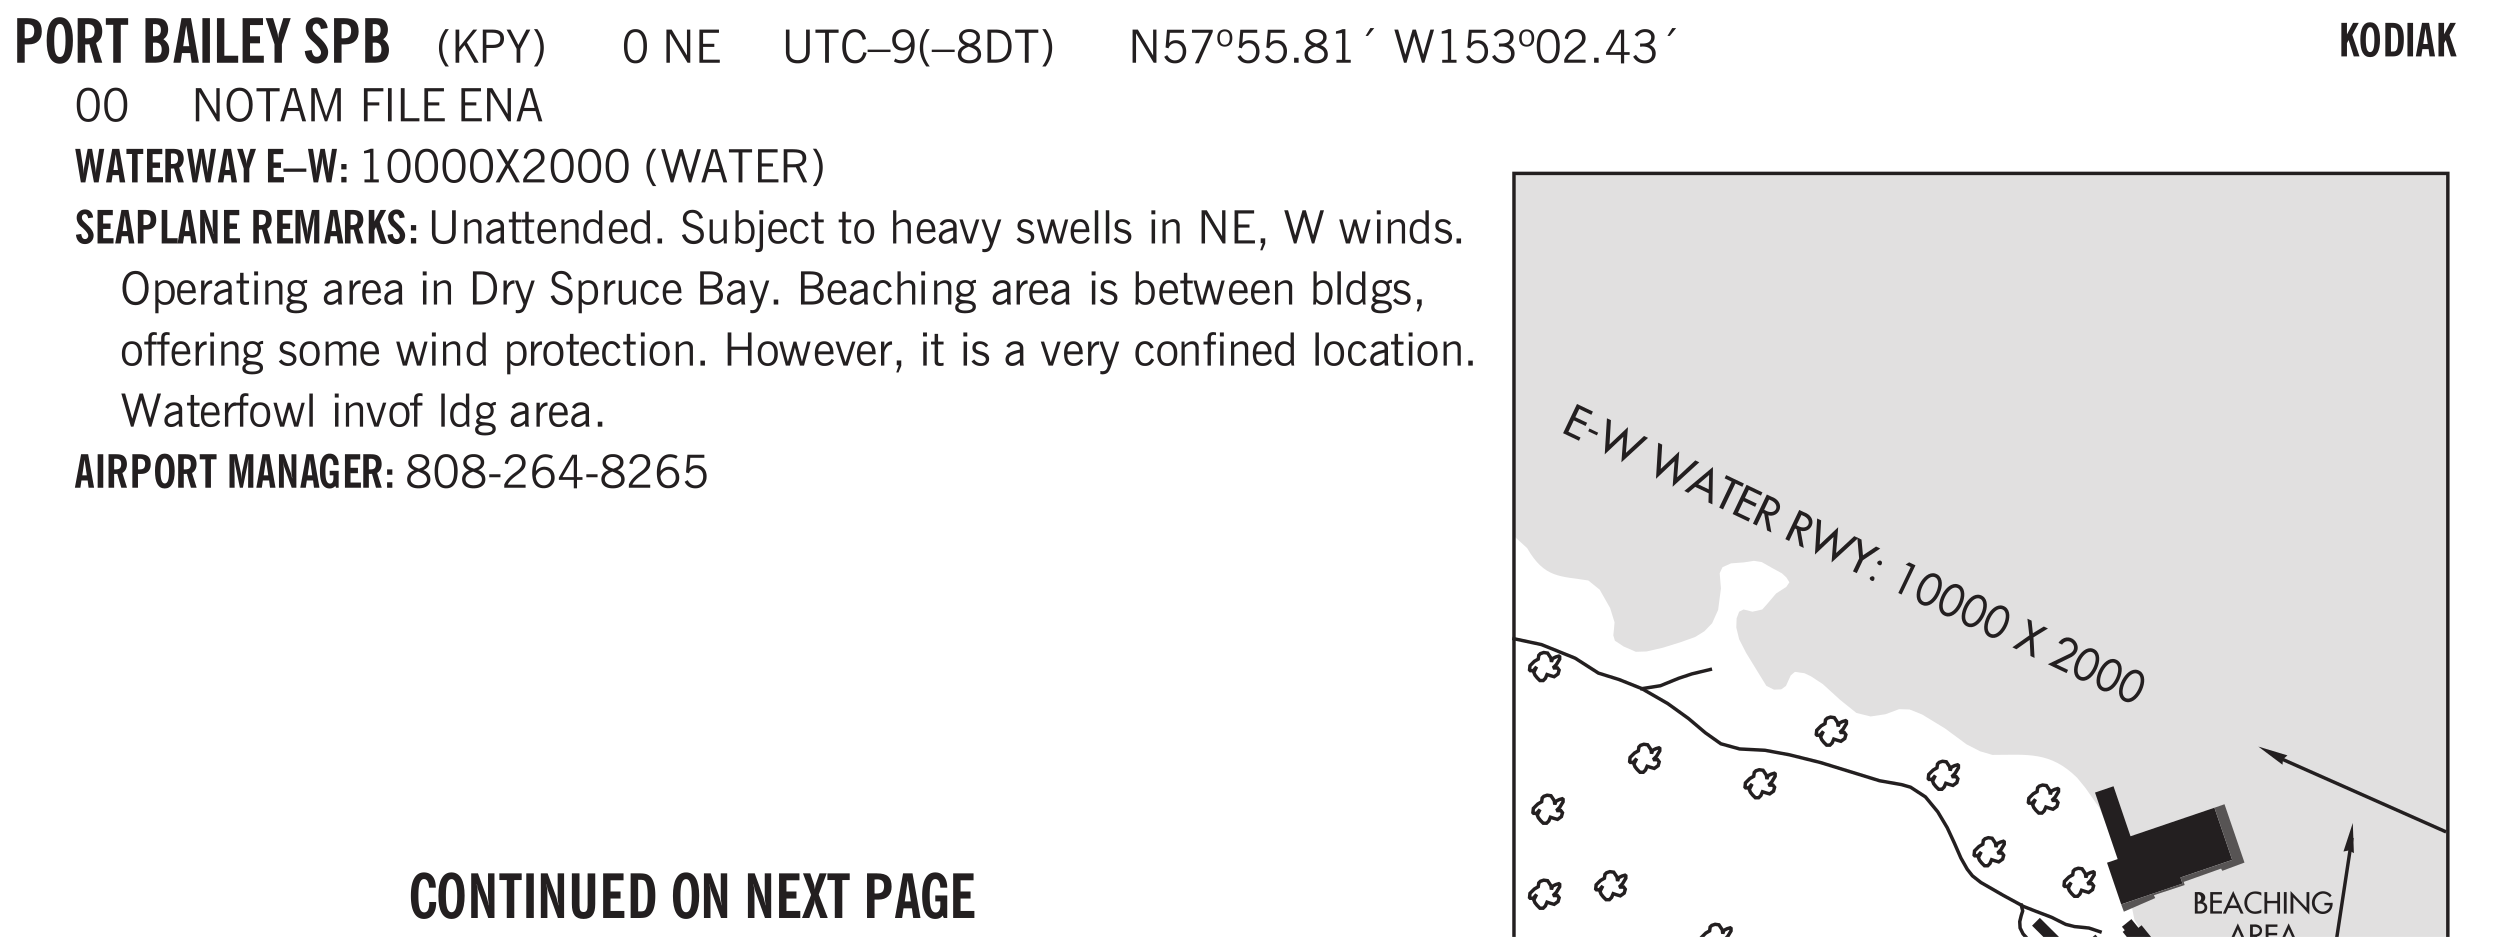 <svg xmlns="http://www.w3.org/2000/svg" xmlns:xlink="http://www.w3.org/1999/xlink" width="327.4pt" height="163.6" viewBox="0 0 327.4 122.7"><defs><symbol overflow="visible" id="at"><path style="stroke:none" d="M.922-.781c.113.156.238.277.375.36.133.073.285.108.453.108.25 0 .445-.101.594-.312.144-.219.219-.52.219-.906 0-.438-.075-.758-.22-.969a.724.724 0 0 0-.64-.328.825.825 0 0 0-.437.125c-.125.086-.243.2-.344.344ZM.453 0c.02-.156.031-.316.031-.484C.492-.648.5-.82.5-1v-3.344h.422v1.578a.952.952 0 0 1 .344-.312c.132-.07.289-.11.468-.11.407 0 .72.141.938.422.219.282.328.688.328 1.22 0 .51-.11.905-.328 1.187-.219.273-.54.406-.953.406-.18 0-.336-.031-.469-.094a.983.983 0 0 1-.36-.328L.798 0Zm0 0"/></symbol><symbol overflow="visible" id="b"><path style="stroke:none" d="M1.484-3.219c.032 0 .063.008.094.016h.156c.352 0 .61-.07.766-.219.156-.156.234-.406.234-.75 0-.312-.074-.535-.218-.672-.149-.144-.383-.218-.704-.218-.054 0-.109.007-.171.015h-.157ZM.5 0v-5.844h1.297c.687 0 1.176.137 1.469.407.3.273.453.718.453 1.343 0 .543-.153.961-.453 1.25-.293.293-.72.438-1.282.438h-.5V0Zm0 0"/></symbol><symbol overflow="visible" id="d"><path style="stroke:none" d="M1.484-3.219c.032 0 .055.008.079.016h.14c.363 0 .625-.07.781-.219.157-.156.235-.406.235-.75 0-.312-.078-.535-.235-.672-.148-.144-.386-.218-.718-.218-.055 0-.137.007-.25.015h-.032ZM3.72 0h-.985l-.703-2.438a2.787 2.787 0 0 1-.203.032h-.343V0H.5v-5.844h1.297c.375 0 .656.028.844.078.187.043.351.121.5.235.175.136.316.328.421.578.102.25.157.527.157.828 0 .355-.07.664-.203.922-.137.25-.34.453-.61.61Zm0 0"/></symbol><symbol overflow="visible" id="e"><path style="stroke:none" d="M1.078 0v-4.969H.11v-.875h2.922v.875h-.969V0Zm0 0"/></symbol><symbol overflow="visible" id="g"><path style="stroke:none" d="M1.484-3.469h.125c.32 0 .551-.062.688-.187.144-.133.219-.348.219-.64 0-.27-.063-.462-.188-.579-.125-.125-.336-.188-.625-.188H1.484Zm0 2.625c.032 0 .055.008.079.016h.14c.332 0 .567-.067.703-.203.145-.145.219-.38.219-.703 0-.313-.074-.54-.219-.688-.136-.144-.355-.219-.656-.219-.055 0-.137.008-.25.016h-.016ZM.5 0v-5.844h1.094c.426 0 .726.024.906.063.176.043.332.11.469.203.156.117.273.281.36.5.093.219.14.46.14.719 0 .293-.055.543-.156.75-.106.21-.262.386-.47.53.259.169.454.368.579.595.125.23.187.5.187.812 0 .211-.027.406-.078.594a1.685 1.685 0 0 1-.234.5c-.156.21-.371.36-.64.453C2.394-.039 2.003 0 1.483 0Zm0 0"/></symbol><symbol overflow="visible" id="h"><path style="stroke:none" d="M1.36-2.172h.796L1.75-4.89ZM.077 0l1.063-5.844h1.234L3.422 0h-.953l-.172-1.266H1.203L1.016 0Zm0 0"/></symbol><symbol overflow="visible" id="i"><path style="stroke:none" d="M.516 0v-5.844H1.5V0Zm0 0"/></symbol><symbol overflow="visible" id="j"><path style="stroke:none" d="M.5 0v-5.844h.969v4.922H3.28V0Zm0 0"/></symbol><symbol overflow="visible" id="k"><path style="stroke:none" d="M.5 0v-5.844h2.672v.907H1.469v1.468H2.78v.922H1.47v1.625H3.28V0Zm0 0"/></symbol><symbol overflow="visible" id="l"><path style="stroke:none" d="M1.078 0v-2.422L-.078-5.844H.89l.546 1.813c.032.093.055.21.079.343.02.137.035.293.046.47.02-.196.036-.364.047-.5.02-.134.047-.239.079-.313l.546-1.813h.97L2.046-2.422V0Zm0 0"/></symbol><symbol overflow="visible" id="m"><path style="stroke:none" d="m.266-1.531.906-.14c.05.304.129.526.234.671a.48.48 0 0 0 .422.219c.176 0 .313-.051.406-.156a.572.572 0 0 0 .157-.422c0-.313-.352-.782-1.047-1.407a3.819 3.819 0 0 1-.235-.218 2.232 2.232 0 0 1-.53-.704A1.911 1.911 0 0 1 .39-4.5c0-.426.132-.77.406-1.031.27-.27.617-.407 1.047-.407.394 0 .71.122.953.36.25.242.406.586.469 1.031l-.891.125c-.031-.226-.102-.398-.203-.516a.433.433 0 0 0-.36-.187.489.489 0 0 0-.375.156.612.612 0 0 0-.14.422c0 .156.039.309.125.453.094.149.285.356.578.625.04.031.102.09.188.172.757.7 1.14 1.328 1.14 1.89 0 .438-.14.798-.422 1.079-.281.281-.64.422-1.078.422-.45 0-.808-.14-1.078-.422C.477-.61.316-1.008.266-1.531Zm0 0"/></symbol><symbol overflow="visible" id="aR"><path style="stroke:none" d="M2.656-3.969c-.011-.363-.074-.64-.187-.828-.106-.195-.262-.297-.469-.297-.25 0-.438.18-.563.532-.117.343-.171.89-.171 1.64 0 .75.054 1.305.171 1.656.125.356.317.532.579.532a.522.522 0 0 0 .5-.313c.113-.207.171-.523.171-.953v-.094h.907v.078c0 .668-.149 1.196-.438 1.579-.281.374-.668.562-1.156.562-.563 0-.992-.254-1.281-.766C.426-1.16.28-1.92.28-2.92c0-1 .145-1.755.438-2.267.289-.519.719-.78 1.281-.78.488 0 .867.179 1.14.53.27.344.407.836.407 1.47Zm0 0"/></symbol><symbol overflow="visible" id="aS"><path style="stroke:none" d="M.5 0v-5.844h.89l1.141 3.11c.04.136.082.293.125.468.051.18.098.375.14.594h.032a9.442 9.442 0 0 1-.094-.672 4.31 4.31 0 0 1-.03-.515v-2.985h.843V0h-.813L1.516-3.375a3.89 3.89 0 0 1-.157-.5 7.997 7.997 0 0 1-.109-.531h-.031a5.475 5.475 0 0 1 .14 1.328V0Zm0 0"/></symbol><symbol overflow="visible" id="aT"><path style="stroke:none" d="M3.547-1.828c0 .68-.125 1.172-.375 1.484-.242.313-.625.469-1.156.469-.532 0-.922-.156-1.172-.469-.242-.312-.36-.804-.36-1.484v-4.016h1v4.188c0 .324.04.554.125.687.082.125.22.188.407.188.195 0 .332-.067.406-.203.082-.133.125-.375.125-.72v-4.14h1Zm0 0"/></symbol><symbol overflow="visible" id="aU"><path style="stroke:none" d="M1.484-.86h.235c.195 0 .347-.015.453-.046a.47.47 0 0 0 .25-.172c.101-.156.18-.379.234-.672.051-.3.078-.695.078-1.188 0-.476-.027-.863-.078-1.156-.054-.3-.133-.531-.234-.687a.492.492 0 0 0-.25-.172A1.689 1.689 0 0 0 1.719-5h-.235ZM.5 0v-5.844h1.203c.395 0 .703.043.922.125.219.086.406.227.563.422.187.25.32.563.406.938.094.367.14.84.14 1.421 0 .594-.046 1.079-.14 1.454-.086.375-.219.683-.406.921-.157.2-.344.344-.563.438-.219.086-.527.125-.922.125Zm0 0"/></symbol><symbol overflow="visible" id="aV"><path style="stroke:none" d="m-.094 0 1.188-3.031L.03-5.844h.953l.485 1.407c.02.062.039.152.062.265.02.117.04.262.063.438.008-.125.023-.243.047-.36.02-.125.046-.238.078-.343l.484-1.407h.938L2.094-3.078 3.28 0h-.984l-.594-1.703A2.196 2.196 0 0 1 1.625-2a8.066 8.066 0 0 1-.031-.375c-.012.125-.028.25-.047.375a2.604 2.604 0 0 1-.078.313L.859 0Zm0 0"/></symbol><symbol overflow="visible" id="aW"><path style="stroke:none" d="m3.11 0-.141-.328c-.117.156-.25.273-.406.344-.157.07-.344.109-.563.109-.563 0-.992-.254-1.281-.766C.426-1.16.28-1.92.28-2.92c0-1 .145-1.755.438-2.267.289-.519.719-.78 1.281-.78.477 0 .86.179 1.14.53.282.356.422.829.422 1.422v.047h-.906c-.011-.375-.074-.656-.187-.844A.507.507 0 0 0 2-5.093c-.25 0-.438.179-.563.53-.117.344-.171.891-.171 1.641 0 .762.062 1.32.187 1.672.125.355.328.531.61.531a.487.487 0 0 0 .421-.234c.114-.164.172-.383.172-.656v-.563H2v-.781h1.563V0Zm0 0"/></symbol><symbol overflow="visible" id="n"><path style="stroke:none" d="M1.203.484a5.307 5.307 0 0 1-.64-1.203 3.795 3.795 0 0 1-.204-1.25c0-.426.067-.836.204-1.234.144-.406.359-.805.64-1.203h.453A5.034 5.034 0 0 0 1-3.203 3.67 3.67 0 0 0 .797-1.97c0 .438.066.856.203 1.25.145.399.363.797.656 1.203Zm0 0"/></symbol><symbol overflow="visible" id="o"><path style="stroke:none" d="M.61 0v-4.344h.484v2.297l1.828-2.297h.531l-1.36 1.672L3.642 0h-.563L1.781-2.297l-.687.844V0Zm0 0"/></symbol><symbol overflow="visible" id="p"><path style="stroke:none" d="M1.047-2.344h.734c.395 0 .676-.062.844-.187.164-.125.25-.332.25-.625 0-.281-.09-.477-.266-.594-.168-.125-.453-.188-.859-.188h-.703ZM.578 0v-4.344h1.266c.52 0 .898.102 1.14.297.25.188.375.484.375.89 0 .387-.12.688-.359.907-.242.21-.578.313-1.016.313h-.937V0Zm0 0"/></symbol><symbol overflow="visible" id="q"><path style="stroke:none" d="M1.406 0v-1.828L.094-4.344h.515l1.032 2.016 1.046-2.016h.516L1.891-1.828V0Zm0 0"/></symbol><symbol overflow="visible" id="r"><path style="stroke:none" d="M.313.484a4.75 4.75 0 0 0 .64-1.203 3.9 3.9 0 0 0 0-2.484 4.817 4.817 0 0 0-.64-1.203h.453c.289.398.504.797.64 1.203a3.9 3.9 0 0 1 0 2.484A4.75 4.75 0 0 1 .766.484Zm0 0"/></symbol><symbol overflow="visible" id="s"><path style="stroke:none" d="M.75-2.172c0 .617.086 1.078.266 1.39a.858.858 0 0 0 .796.47c.344 0 .598-.157.766-.47.176-.312.266-.773.266-1.39 0-.601-.09-1.062-.266-1.375-.168-.312-.422-.469-.765-.469-.344 0-.61.157-.797.47-.18.312-.266.773-.266 1.374Zm-.453 0c0-.726.129-1.281.39-1.656.258-.383.633-.578 1.125-.578.489 0 .86.195 1.11.578.258.375.39.93.39 1.656 0 .73-.132 1.29-.39 1.672-.25.387-.621.578-1.11.578C1.32.078.946-.113.688-.5c-.261-.383-.39-.941-.39-1.672Zm0 0"/></symbol><symbol overflow="visible" id="u"><path style="stroke:none" d="M.578 0v-4.344h.688l2 3.39v-3.39h.437V0h-.36L1.032-3.844V0Zm0 0"/></symbol><symbol overflow="visible" id="v"><path style="stroke:none" d="M.578 0v-4.344h2.563v.422H1.062v1.438h1.47v.406h-1.47v1.672H3.25V0Zm0 0"/></symbol><symbol overflow="visible" id="w"><path style="stroke:none" d="M.578-4.344h.469v2.797c0 .2.004.352.016.453.019.094.05.184.093.266a.816.816 0 0 0 .375.36c.164.085.364.124.594.124.238 0 .441-.039.61-.125a.856.856 0 0 0 .374-.36.875.875 0 0 0 .079-.28c.019-.102.03-.274.03-.516v-2.719h.485v2.875c0 .5-.137.887-.406 1.157-.274.261-.664.39-1.172.39-.512 0-.898-.129-1.156-.39C.707-.57.579-.958.579-1.47Zm0 0"/></symbol><symbol overflow="visible" id="x"><path style="stroke:none" d="M1.39 0v-3.922H.126v-.422h3.031v.422H1.891V0Zm0 0"/></symbol><symbol overflow="visible" id="y"><path style="stroke:none" d="M3.469-1.297c-.106.461-.29.805-.547 1.031-.25.23-.574.344-.969.344C1.41.078.993-.113.703-.5.422-.895.281-1.453.281-2.172c0-.695.145-1.242.438-1.64.289-.395.687-.594 1.187-.594.407 0 .735.11.985.328.25.219.414.543.5.969L2.953-3c-.062-.32-.183-.566-.36-.734A.882.882 0 0 0 1.954-4c-.387 0-.683.164-.89.484-.2.313-.297.766-.297 1.36 0 .586.101 1.031.312 1.344.207.312.504.468.89.468a.973.973 0 0 0 .704-.265c.187-.188.305-.446.36-.782Zm0 0"/></symbol><symbol overflow="visible" id="z"><path style="stroke:none" d="M0-1.406v-.313h3v.313Zm0 0"/></symbol><symbol overflow="visible" id="A"><path style="stroke:none" d="M2.797-2.797c-.012-.375-.11-.672-.297-.89a.923.923 0 0 0-.734-.329c-.274 0-.5.102-.688.297-.18.188-.266.43-.266.719 0 .313.083.563.25.75.165.188.391.281.672.281.227 0 .43-.066.61-.203.187-.144.336-.351.453-.625Zm0 .656c-.156.18-.328.313-.516.407-.187.093-.39.14-.61.14-.398 0-.718-.125-.968-.375-.242-.258-.36-.61-.36-1.047 0-.406.13-.734.391-.984.27-.258.614-.39 1.032-.39.5 0 .875.171 1.125.515.257.336.39.836.39 1.5 0 .75-.164 1.352-.484 1.797-.313.437-.735.656-1.266.656C1.332.078 1.148.051.984 0a1.29 1.29 0 0 1-.421-.188L.75-.561c.113.085.234.148.36.187.132.031.273.047.421.047.383 0 .692-.16.922-.484.227-.333.344-.774.344-1.329Zm0 0"/></symbol><symbol overflow="visible" id="B"><path style="stroke:none" d="M1.203.484a5.307 5.307 0 0 1-.64-1.203 3.795 3.795 0 0 1-.204-1.25c0-.426.067-.836.204-1.234.144-.406.359-.805.64-1.203h.453A5.034 5.034 0 0 0 1-3.203 3.67 3.67 0 0 0 .797-1.97c0 .438.066.856.203 1.25.145.399.363.797.656 1.203Zm0 0"/></symbol><symbol overflow="visible" id="C"><path style="stroke:none" d="M1.734-2.11c-.343.126-.593.274-.75.438a.767.767 0 0 0-.234.563c0 .23.094.418.281.562.196.149.446.219.75.219.344 0 .614-.067.813-.203a.686.686 0 0 0 .297-.578.707.707 0 0 0-.266-.563c-.168-.144-.465-.289-.89-.437Zm.125-.39c.32-.102.547-.219.672-.344a.653.653 0 0 0 .203-.5.588.588 0 0 0-.265-.5c-.168-.125-.39-.187-.672-.187-.274 0-.492.062-.656.187a.58.58 0 0 0-.25.485c0 .187.078.355.234.5.156.136.398.257.734.359Zm-.609.203c-.262-.101-.46-.238-.594-.406a.963.963 0 0 1-.203-.61c0-.32.117-.582.36-.78.25-.208.578-.313.984-.313.426 0 .766.101 1.016.297.25.187.374.449.374.78a.94.94 0 0 1-.203.61c-.125.168-.32.305-.578.406.32.126.555.29.703.485.157.2.235.445.235.734 0 .367-.14.653-.422.86-.274.21-.649.312-1.125.312-.469 0-.84-.101-1.11-.312-.261-.22-.39-.516-.39-.891 0-.258.078-.488.234-.688.164-.207.406-.367.719-.484Zm0 0"/></symbol><symbol overflow="visible" id="D"><path style="stroke:none" d="M1.5-3.938h-.438v3.516h.375c.333 0 .594-.02.782-.062.187-.051.347-.133.484-.25.176-.133.313-.32.406-.563.102-.25.157-.539.157-.875 0-.344-.047-.64-.141-.89a1.332 1.332 0 0 0-.422-.594 1.294 1.294 0 0 0-.469-.219 3.423 3.423 0 0 0-.734-.063ZM.578 0v-4.344H1.61c.332 0 .602.032.813.094.207.055.394.137.562.25.239.188.422.438.547.75.133.313.203.672.203 1.078 0 .719-.187 1.262-.562 1.625C2.797-.18 2.238 0 1.5 0Zm0 0"/></symbol><symbol overflow="visible" id="E"><path style="stroke:none" d="M.313.484a4.75 4.75 0 0 0 .64-1.203 3.9 3.9 0 0 0 0-2.484 4.817 4.817 0 0 0-.64-1.203h.453c.289.398.504.797.64 1.203a3.9 3.9 0 0 1 0 2.484A4.75 4.75 0 0 1 .766.484Zm0 0"/></symbol><symbol overflow="visible" id="F"><path style="stroke:none" d="M.406-.781.796-1c.126.23.27.402.438.516a.94.94 0 0 0 .563.171c.312 0 .562-.101.75-.312.187-.219.281-.508.281-.875 0-.32-.09-.578-.265-.766a.914.914 0 0 0-.704-.296c-.21 0-.39.058-.546.171a.978.978 0 0 0-.344.5L.579-2l.187-2.328h2.218v.406H1.141l-.11 1.36a1.28 1.28 0 0 1 .39-.297c.145-.063.317-.094.516-.094.395 0 .72.137.97.406.25.274.374.625.374 1.063 0 .46-.136.836-.406 1.125-.273.293-.625.437-1.063.437-.335 0-.62-.074-.859-.219a1.48 1.48 0 0 1-.547-.64Zm0 0"/></symbol><symbol overflow="visible" id="G"><path style="stroke:none" d="m.828.078 1.828-4H.437v-.406h2.72v.281L1.327.078Zm0 0"/></symbol><symbol overflow="visible" id="H"><path style="stroke:none" d="M.484-3.234c0 .28.055.5.172.656.114.148.274.219.485.219.195 0 .351-.07.468-.22.114-.155.172-.374.172-.655 0-.29-.058-.508-.172-.657-.105-.144-.261-.218-.468-.218-.22 0-.387.074-.5.218-.106.149-.157.368-.157.657Zm-.328 0c0-.364.082-.645.25-.844.176-.195.422-.297.735-.297.3 0 .539.102.718.297.176.2.266.48.266.844 0 .355-.09.632-.266.828-.18.199-.418.297-.718.297-.313 0-.559-.098-.735-.297-.168-.196-.25-.473-.25-.828Zm0 0"/></symbol><symbol overflow="visible" id="I"><path style="stroke:none" d="M.61 0v-.656h.593V0Zm0 0"/></symbol><symbol overflow="visible" id="J"><path style="stroke:none" d="M2.047-4.406v4.015h.703V0H.875v-.39h.734v-3.5l-.796.093v-.312c.164-.04.32-.086.468-.141.157-.05.29-.102.407-.156Zm0 0"/></symbol><symbol overflow="visible" id="K"><path style="stroke:none" d="m1.094-3.516.625-1.03h.515l-.828 1.03Zm0 0"/></symbol><symbol overflow="visible" id="L"><path style="stroke:none" d="M1.39 0 .126-4.344h.5l.922 3.25h.031l.938-3.25h.437l.938 3.25h.03l.923-3.25h.484L4.062 0H3.75L2.734-3.516 1.72 0Zm0 0"/></symbol><symbol overflow="visible" id="M"><path style="stroke:none" d="m.203-.797.375-.25c.133.242.297.422.485.547.195.125.414.188.656.188.3 0 .535-.079.703-.235.176-.156.265-.367.265-.64 0-.301-.109-.532-.328-.688-.21-.164-.515-.25-.921-.25-.063 0-.122.008-.172.016h-.157v-.407h.313c.375 0 .656-.066.844-.203.195-.144.296-.351.296-.625a.59.59 0 0 0-.218-.484c-.149-.125-.34-.188-.578-.188-.211 0-.399.047-.563.141a1.555 1.555 0 0 0-.453.453l-.344-.25c.188-.25.39-.43.61-.547.226-.125.484-.187.765-.187.375 0 .672.101.89.297a.927.927 0 0 1 .345.75c0 .242-.059.449-.172.625a1.023 1.023 0 0 1-.485.39c.258.106.457.25.594.438.133.187.203.414.203.672 0 .398-.133.714-.39.953-.25.242-.594.36-1.032.36-.336 0-.632-.075-.89-.22a1.646 1.646 0 0 1-.64-.656Zm0 0"/></symbol><symbol overflow="visible" id="N"><path style="stroke:none" d="M.297 0v-.406c.094-.219.219-.426.375-.625.156-.196.348-.395.578-.594.102-.094.27-.223.5-.39a4.37 4.37 0 0 0 .484-.391 1.86 1.86 0 0 0 .297-.406.95.95 0 0 0 .094-.407c0-.25-.074-.445-.219-.594-.148-.144-.351-.218-.61-.218a.928.928 0 0 0-.655.25c-.18.156-.297.386-.36.687L.36-3.188c.082-.394.25-.695.5-.906.25-.207.567-.312.954-.312.394 0 .707.105.937.312.227.211.344.496.344.86 0 .156-.024.296-.063.421-.031.118-.09.231-.172.344-.148.211-.453.485-.921.828a6.86 6.86 0 0 0-.235.172 5.132 5.132 0 0 0-.61.547C.939-.742.82-.57.75-.406h2.344V0Zm0 0"/></symbol><symbol overflow="visible" id="O"><path style="stroke:none" d="M2.625-4.328v2.937h.719v.36h-.719v1.11h-.422v-1.11H.25v-.297l1.75-3Zm-.422 2.937v-2.546L.72-1.392Zm0 0"/></symbol><symbol overflow="visible" id="P"><path style="stroke:none" d="M.766-2.172c0 .574.109 1.024.328 1.344.218.324.52.484.906.484.375 0 .672-.16.89-.484.22-.32.329-.77.329-1.344 0-.57-.11-1.02-.328-1.344C2.67-3.836 2.375-4 2-4c-.387 0-.688.164-.906.484-.219.325-.328.774-.328 1.344Zm-.485 0c0-.676.149-1.219.453-1.625.313-.406.735-.61 1.266-.61.52 0 .93.204 1.234.61.313.399.47.938.47 1.625 0 .688-.157 1.235-.47 1.64-.304.407-.714.61-1.234.61-.523 0-.938-.203-1.25-.61-.313-.405-.469-.952-.469-1.64Zm0 0"/></symbol><symbol overflow="visible" id="Q"><path style="stroke:none" d="M1.11-1.75h1.374l-.656-2.266h-.062ZM.11 0l1.327-4.344h.735L3.5 0H3l-.39-1.344H1L.61 0Zm0 0"/></symbol><symbol overflow="visible" id="R"><path style="stroke:none" d="M.578 0v-4.344h.75L2.531-.672 3.75-4.344h.703V0h-.469v-3.828L2.672 0h-.313L1.047-3.828V0Zm0 0"/></symbol><symbol overflow="visible" id="S"><path style="stroke:none" d="M.578 0v-4.344h2.547v.422H1.062v1.438h1.532v.406H1.063V0Zm0 0"/></symbol><symbol overflow="visible" id="T"><path style="stroke:none" d="M.61 0v-4.344h.484V0Zm0 0"/></symbol><symbol overflow="visible" id="U"><path style="stroke:none" d="M.61 0v-4.344h.5v3.938h1.937V0Zm0 0"/></symbol><symbol overflow="visible" id="ae"><path style="stroke:none" d="m.047 0 1.328-2.313-1.203-2.03h.562l.922 1.624.875-1.625h.563L1.922-2.312 3.234 0h-.546L1.655-1.89.594 0Zm0 0"/></symbol><symbol overflow="visible" id="af"><path style="stroke:none" d="M1.797-3.938h-.734v1.563h.718c.446 0 .77-.055.969-.172.195-.125.297-.328.297-.61 0-.288-.09-.491-.266-.609-.18-.113-.508-.171-.984-.171ZM.578 0v-4.344h1.219c.601 0 1.039.094 1.312.282.282.18.422.468.422.875 0 .28-.078.515-.234.703-.149.18-.367.312-.656.406L3.656 0h-.531l-.953-1.969h-1.11V0Zm0 0"/></symbol><symbol overflow="visible" id="am"><path style="stroke:none" d="M.5 0v-3.14h.39v.484c.176-.188.348-.32.516-.406.164-.083.344-.126.532-.126.257 0 .457.079.593.235.145.148.219.355.219.625V0h-.422v-2.156c0-.239-.043-.406-.125-.5-.074-.102-.203-.156-.39-.156a.911.911 0 0 0-.454.124 1.548 1.548 0 0 0-.437.344V0Zm0 0"/></symbol><symbol overflow="visible" id="an"><path style="stroke:none" d="M2.125-.828v-.86c-.523.106-.89.227-1.11.36-.218.137-.327.308-.327.516 0 .148.039.261.125.343.093.086.222.125.39.125a.994.994 0 0 0 .422-.11c.156-.081.32-.206.5-.374Zm-.016.406a1.71 1.71 0 0 1-.468.36 1.36 1.36 0 0 1-.532.109.874.874 0 0 1-.625-.234.874.874 0 0 1-.234-.625.93.93 0 0 1 .422-.797c.289-.196.773-.36 1.453-.485v-.234a.436.436 0 0 0-.172-.344.698.698 0 0 0-.453-.14.85.85 0 0 0-.453.124.976.976 0 0 0-.313.36L.36-2.531c.114-.219.266-.38.454-.485.195-.113.437-.171.718-.171.332 0 .586.085.766.25.187.156.281.382.281.671v1.75c0 .086.004.168.016.25.008.075.023.149.047.22V0h-.485Zm0 0"/></symbol><symbol overflow="visible" id="ao"><path style="stroke:none" d="M1.734-.375v.36a1.42 1.42 0 0 1-.218.046 2.314 2.314 0 0 1-.25.016c-.23 0-.407-.047-.532-.14C.617-.196.563-.353.563-.564v-2.203h-.47v-.375h.47v-1.015h.453v1.015h.718v.375h-.718V-.75c0 .18.023.293.078.344.062.054.172.078.328.078.082 0 .18-.016.297-.047Zm0 0"/></symbol><symbol overflow="visible" id="ap"><path style="stroke:none" d="M.688-1.86h1.53c-.011-.288-.085-.523-.218-.702a.661.661 0 0 0-.547-.266c-.23 0-.414.09-.547.265-.136.168-.21.403-.219.704Zm1.734.985.328.188c-.125.25-.293.437-.5.562-.21.117-.465.172-.766.172-.406 0-.718-.133-.937-.406C.336-.641.234-1.047.234-1.58c0-.5.102-.89.313-1.171.219-.29.52-.438.906-.438.383 0 .68.141.89.422.22.274.329.657.329 1.157v.125h-2v.109c0 .324.078.586.234.781a.77.77 0 0 0 .625.281.945.945 0 0 0 .516-.14c.156-.102.281-.242.375-.422Zm0 0"/></symbol><symbol overflow="visible" id="aq"><path style="stroke:none" d="M2.297-2.36a1.066 1.066 0 0 0-.36-.343.87.87 0 0 0-.453-.125c-.25 0-.449.11-.593.328-.149.21-.22.508-.22.89 0 .43.071.75.22.97.144.218.359.328.64.328a.81.81 0 0 0 .422-.11 1.05 1.05 0 0 0 .344-.36Zm.437-1.984v3.969c.008.137.024.262.047.375h-.344l-.093-.39a1.106 1.106 0 0 1-.39.343 1.152 1.152 0 0 1-.485.094c-.399 0-.703-.14-.922-.422-.211-.29-.313-.691-.313-1.203 0-.52.11-.914.329-1.188.218-.28.523-.421.921-.421.188 0 .348.039.485.109a.796.796 0 0 1 .328.297v-1.563Zm0 0"/></symbol><symbol overflow="visible" id="ar"><path style="stroke:none" d="m.203-1.094.453-.14c.082.273.219.492.406.656a.994.994 0 0 0 .657.234c.27 0 .488-.066.656-.203a.67.67 0 0 0 .25-.547.72.72 0 0 0-.078-.343.84.84 0 0 0-.219-.266c-.137-.094-.383-.203-.734-.328a7.453 7.453 0 0 1-.266-.094c-.367-.145-.625-.3-.781-.469a.98.98 0 0 1-.219-.656c0-.352.113-.633.344-.844.226-.207.535-.312.922-.312.332 0 .613.093.843.281.239.18.41.438.516.781l-.437.125a1.08 1.08 0 0 0-.344-.594.976.976 0 0 0-.625-.203c-.23 0-.418.07-.563.204-.136.124-.203.296-.203.515 0 .106.02.2.063.281.05.086.125.168.219.25.101.075.328.172.671.297.114.043.204.074.266.094.406.156.688.328.844.516.156.187.234.433.234.734 0 .355-.125.648-.375.875-.242.219-.562.328-.969.328-.386 0-.71-.098-.968-.297-.25-.195-.438-.488-.563-.875Zm0 0"/></symbol><symbol overflow="visible" id="as"><path style="stroke:none" d="M2.719-3.14V0h-.39v-.469c-.18.18-.352.309-.517.39a1.193 1.193 0 0 1-.53.126c-.262 0-.466-.07-.61-.219C.535-.328.469-.539.469-.812v-2.329H.89v2.157c0 .242.035.414.109.515.082.094.21.14.39.14a.993.993 0 0 0 .454-.108 1.95 1.95 0 0 0 .437-.36V-3.14Zm0 0"/></symbol><symbol overflow="visible" id="c"><path style="stroke:none" d="M1.266-2.922c0 .75.054 1.305.171 1.656.125.344.313.516.563.516.258 0 .445-.172.563-.516.124-.351.187-.906.187-1.656 0-.75-.063-1.297-.188-1.64-.117-.352-.304-.532-.562-.532-.25 0-.438.18-.563.532-.117.343-.171.89-.171 1.64Zm-.985 0c0-1 .145-1.754.438-2.265.289-.52.719-.782 1.281-.782.563 0 .988.262 1.281.782.29.511.438 1.265.438 2.265 0 1-.149 1.762-.438 2.281-.293.512-.719.766-1.281.766-.563 0-.992-.254-1.281-.766C.426-1.16.28-1.92.28-2.92Zm0 0"/></symbol><symbol overflow="visible" id="au"><path style="stroke:none" d="M.5-3.813v-.53h.531v.53ZM0 .734h.11C.147.742.19.75.233.75.348.75.426.719.47.656.519.602.547.504.547.36v-3.5h.437V.25C.984.602.93.836.828.953c-.105.125-.289.188-.547.188a.806.806 0 0 1-.156-.016A.282.282 0 0 1 0 1.094Zm0 0"/></symbol><symbol overflow="visible" id="av"><path style="stroke:none" d="M2.672-.75c-.125.273-.29.477-.485.61-.199.124-.433.187-.703.187-.406 0-.718-.133-.937-.406C.328-.641.219-1.047.219-1.58c0-.507.11-.905.328-1.187.226-.289.539-.437.937-.437.27 0 .5.078.688.234.195.149.344.352.437.61l-.421.14a.946.946 0 0 0-.282-.437.638.638 0 0 0-.437-.172c-.262 0-.461.11-.594.328-.137.219-.203.527-.203.922 0 .418.066.734.203.953.133.21.344.313.625.313.164 0 .316-.051.453-.157a1.24 1.24 0 0 0 .36-.484Zm0 0"/></symbol><symbol overflow="visible" id="aw"><path style="stroke:none" d="M.64-1.578c0 .418.07.734.22.953.156.21.374.313.656.313.27 0 .476-.102.625-.313.156-.219.234-.531.234-.938 0-.414-.074-.726-.219-.937a.724.724 0 0 0-.64-.328.76.76 0 0 0-.657.328c-.148.21-.218.516-.218.922Zm-.437 0c0-.508.113-.906.344-1.188.226-.28.55-.421.969-.421.414 0 .738.14.968.421.227.282.344.68.344 1.188 0 .523-.117.922-.344 1.203-.23.281-.554.422-.968.422-.418 0-.743-.14-.97-.422-.23-.281-.343-.68-.343-1.203Zm0 0"/></symbol><symbol overflow="visible" id="ax"><path style="stroke:none" d="M.5 0v-4.344h.422v1.672c.176-.187.348-.316.515-.39a1.21 1.21 0 0 1 .547-.126c.27 0 .477.079.625.235.145.148.22.355.22.625V0h-.423v-2.156c0-.239-.043-.406-.125-.5-.086-.102-.219-.156-.406-.156-.168 0-.328.042-.484.124a1.708 1.708 0 0 0-.47.344V0Zm0 0"/></symbol><symbol overflow="visible" id="ay"><path style="stroke:none" d="M1.094 0 .062-3.14H.5l.875 2.687.86-2.688h.437L1.656 0Zm0 0"/></symbol><symbol overflow="visible" id="az"><path style="stroke:none" d="M1.188-.047.063-3.14H.5l.922 2.516.812-2.516h.438L1.609.047c-.148.437-.304.726-.468.875-.168.144-.391.219-.672.219-.055 0-.106-.008-.156-.016a.644.644 0 0 1-.126-.016V.703C.228.711.27.72.314.72c.039.008.082.015.124.015.208 0 .368-.058.485-.171.113-.118.203-.32.265-.61Zm0 0"/></symbol><symbol overflow="visible" id="aA"><path style="stroke:none" d="m.11-.547.359-.265c.113.167.242.292.39.375.157.085.32.124.5.124a.698.698 0 0 0 .454-.14.479.479 0 0 0 .171-.39c0-.239-.242-.427-.718-.563-.106-.032-.188-.055-.25-.078-.262-.07-.461-.176-.594-.313a.782.782 0 0 1-.188-.531c0-.258.082-.469.25-.625.176-.156.407-.235.688-.235.238 0 .445.043.625.126.187.085.351.214.5.39l-.281.297a1.223 1.223 0 0 0-.375-.344.943.943 0 0 0-.438-.11.572.572 0 0 0-.39.126.426.426 0 0 0-.141.328c0 .063.008.125.031.188.031.054.07.101.125.14.094.063.27.133.531.203.133.032.235.059.297.078.27.094.461.211.578.344a.754.754 0 0 1 .188.531c0 .293-.106.524-.313.688-.199.168-.468.25-.812.25-.242 0-.465-.05-.672-.156a1.335 1.335 0 0 1-.516-.438Zm0 0"/></symbol><symbol overflow="visible" id="aB"><path style="stroke:none" d="M1 0 .125-3.14h.438l.703 2.624L2-3.14h.375l.734 2.625.704-2.625h.421L3.375 0h-.531l-.656-2.36L1.53 0Zm0 0"/></symbol><symbol overflow="visible" id="aC"><path style="stroke:none" d="M.516 0v-4.344h.453V0Zm0 0"/></symbol><symbol overflow="visible" id="aD"><path style="stroke:none" d="M.484-3.813v-.53H1v.53ZM.516 0v-3.14h.453V0Zm0 0"/></symbol><symbol overflow="visible" id="aE"><path style="stroke:none" d="m.578.89.328-.937H.641v-.625h.593v.703L.86.906Zm0 0"/></symbol><symbol overflow="visible" id="aF"><path style="stroke:none" d="M.922-.781c.125.168.25.289.375.36.133.073.289.108.469.108.257 0 .46-.101.609-.312.145-.219.219-.523.219-.922 0-.426-.074-.742-.219-.953-.148-.219-.367-.328-.656-.328a.85.85 0 0 0-.453.125c-.137.086-.25.2-.344.344ZM.5 1.14v-4.282h.328l.078.391a.975.975 0 0 1 .375-.328.96.96 0 0 1 .453-.11c.414 0 .739.141.97.422.226.282.343.688.343 1.22 0 .51-.117.905-.344 1.187-.219.273-.543.406-.969.406-.18 0-.336-.031-.468-.094a.973.973 0 0 1-.344-.297v1.485Zm0 0"/></symbol><symbol overflow="visible" id="aG"><path style="stroke:none" d="M.5 0v-3.14h.438v.718c.101-.258.226-.445.375-.562a.781.781 0 0 1 .53-.188h.095l.015.438h-.062a.8.8 0 0 0-.579.25c-.156.168-.28.414-.375.734V0Zm0 0"/></symbol><symbol overflow="visible" id="aH"><path style="stroke:none" d="M.563.313c0 .156.07.269.218.343.145.082.36.125.64.125.333 0 .583-.043.75-.125.165-.074.25-.187.25-.344 0-.156-.085-.273-.25-.343-.167-.082-.417-.125-.75-.125-.28 0-.495.043-.64.125C.633.05.562.164.562.313Zm.156-2.454c0 .243.062.43.187.563.125.125.305.187.547.187.219 0 .39-.062.516-.187.133-.125.203-.3.203-.531 0-.227-.07-.407-.203-.532a.756.756 0 0 0-.547-.203c-.219 0-.39.063-.516.188-.125.125-.187.297-.187.515ZM.656-.25a.587.587 0 0 1-.281-.172.504.504 0 0 1-.094-.312c0-.094.031-.176.094-.25.063-.082.172-.172.328-.266a.831.831 0 0 1-.297-.344 1.254 1.254 0 0 1-.094-.5c0-.344.098-.613.297-.812.207-.196.493-.297.86-.297.144 0 .273.023.39.062.125.043.239.102.344.172.113-.094.211-.16.297-.203a.732.732 0 0 1 .281-.062h.078v.406h-.093a.849.849 0 0 0-.25.031c-.055.012-.09.031-.11.063.051.086.094.18.125.28.031.095.047.204.047.329 0 .336-.105.602-.312.797-.2.2-.477.297-.829.297-.074 0-.152-.004-.234-.016a1.382 1.382 0 0 1-.234-.047.545.545 0 0 0-.203.125.209.209 0 0 0-.063.156c0 .137.195.215.594.235.133.012.238.023.312.031.477.043.801.125.97.25.175.125.265.32.265.594 0 .27-.121.476-.36.625-.242.144-.593.219-1.062.219-.43 0-.75-.063-.969-.188C.243.828.141.633.141.375.14.227.176.102.25 0c.082-.094.219-.176.406-.25Zm0 0"/></symbol><symbol overflow="visible" id="aI"><path style="stroke:none" d="M1.953-2.078h-.89v1.672h.89c.383 0 .664-.067.844-.203.187-.133.281-.344.281-.625a.741.741 0 0 0-.297-.625c-.187-.145-.465-.22-.828-.22Zm-.11-1.875h-.78v1.469h.921c.313 0 .551-.063.72-.188.163-.133.25-.328.25-.578 0-.238-.09-.414-.267-.531-.18-.114-.46-.172-.843-.172ZM.579 0v-4.344h1.188c.582 0 1.004.09 1.265.266.27.168.406.445.406.828 0 .23-.062.43-.187.594-.117.156-.29.281-.516.375.27.105.473.25.61.437.144.188.219.414.219.672 0 .387-.141.68-.422.875-.274.2-.684.297-1.235.297Zm0 0"/></symbol><symbol overflow="visible" id="aJ"><path style="stroke:none" d="M.547 0v-2.766H.016v-.375h.53v-.437c0-.281.056-.485.173-.61.125-.132.312-.203.562-.203.051 0 .11.008.172.016.063 0 .129.012.203.031v.36c-.054-.008-.11-.02-.172-.032-.054-.007-.101-.015-.14-.015-.125 0-.219.039-.282.11-.054.062-.078.163-.078.296v.484h.657v.375H.984V0Zm0 0"/></symbol><symbol overflow="visible" id="aK"><path style="stroke:none" d="M.484 0v-3.14h.391v.484c.176-.188.344-.32.5-.406.164-.083.344-.126.531-.126.196 0 .36.047.485.141.125.086.21.215.265.39.176-.187.348-.32.516-.405.164-.083.344-.126.531-.126.258 0 .457.079.594.235.133.148.203.355.203.625V0h-.422v-2.188c0-.218-.043-.374-.125-.468-.074-.102-.2-.156-.375-.156a.911.911 0 0 0-.453.124 1.683 1.683 0 0 0-.422.344V0h-.422v-2.172c0-.226-.043-.39-.125-.484-.074-.102-.199-.156-.375-.156a.993.993 0 0 0-.437.109 1.868 1.868 0 0 0-.438.36V0Zm0 0"/></symbol><symbol overflow="visible" id="aL"><path style="stroke:none" d="M.578 0v-4.344h.485v1.86h2.171v-1.86h.47V0h-.47v-2.063H1.063V0Zm0 0"/></symbol><symbol overflow="visible" id="aP"><path style="stroke:none" d="M.25-1.375v-.39h1.469v.39Zm0 0"/></symbol><symbol overflow="visible" id="aQ"><path style="stroke:none" d="M.828-1.531c.02.375.125.672.313.89.187.22.43.329.734.329a.89.89 0 0 0 .672-.282 1.02 1.02 0 0 0 .281-.734c0-.313-.086-.563-.25-.75-.168-.188-.39-.281-.672-.281a.999.999 0 0 0-.625.218c-.18.137-.328.34-.453.61Zm.016-.657c.156-.187.328-.328.515-.421.188-.094.383-.141.594-.141.406 0 .727.137.969.406.25.262.375.606.375 1.031 0 .407-.137.743-.406 1-.262.25-.606.376-1.032.376-.492 0-.867-.165-1.125-.5C.484-.781.36-1.285.36-1.954c0-.75.157-1.344.47-1.781.312-.438.734-.657 1.265-.657.176 0 .344.024.5.063.164.031.328.094.484.187l-.203.36a1.104 1.104 0 0 0-.36-.156A1.408 1.408 0 0 0 2.095-4c-.387 0-.696.168-.922.5-.219.324-.328.762-.328 1.313Zm0 0"/></symbol><symbol overflow="visible" id="V"><path style="stroke:none" d="M.828 0 .094-4.39H.75l.375 2.421c.008.074.02.184.031.328.008.137.02.32.032.547.007-.226.019-.414.03-.562.02-.157.036-.27.048-.344l.453-2.39h.578l.422 2.468c.02.125.035.258.047.39.02.137.03.282.03.438 0-.144.005-.289.017-.437.007-.145.023-.285.046-.422l.375-2.438h.657L3.156 0h-.61l-.468-2.469a19.254 19.254 0 0 1-.062-.469 3.15 3.15 0 0 1-.032-.468c-.023.25-.043.449-.062.594-.012.148-.024.25-.031.312L1.42 0Zm0 0"/></symbol><symbol overflow="visible" id="W"><path style="stroke:none" d="M1.016-1.625h.593l-.296-2.047ZM.046 0 .86-4.39h.922L2.563 0h-.72L1.72-.953H.906L.766 0Zm0 0"/></symbol><symbol overflow="visible" id="X"><path style="stroke:none" d="M.813 0v-3.719H.078v-.672h2.203v.672h-.734V0Zm0 0"/></symbol><symbol overflow="visible" id="Y"><path style="stroke:none" d="M.375 0v-4.39h2v.687H1.109v1.094h.97v.703h-.97v1.218h1.36V0Zm0 0"/></symbol><symbol overflow="visible" id="Z"><path style="stroke:none" d="M1.11-2.422c.019.012.038.016.062.016h.11c.269 0 .46-.051.577-.156.114-.114.172-.301.172-.563 0-.238-.058-.41-.172-.516-.105-.101-.28-.156-.53-.156-.044 0-.11.008-.204.016h-.016ZM2.796 0h-.75l-.531-1.828a.535.535 0 0 1-.141.016h-.266V0H.375v-4.39h.969c.281 0 .488.023.625.062.144.031.273.09.39.172.133.105.239.25.313.437.07.188.11.399.11.625 0 .262-.055.492-.157.688-.094.199-.242.355-.438.469Zm0 0"/></symbol><symbol overflow="visible" id="aa"><path style="stroke:none" d="M.797 0v-1.813l-.86-2.578h.735l.406 1.375c.02.063.035.149.047.25.02.106.035.227.047.36a5.12 5.12 0 0 1 .031-.375c.02-.102.04-.188.063-.25l.406-1.36h.734l-.875 2.579V0Zm0 0"/></symbol><symbol overflow="visible" id="ac"><path style="stroke:none" d="M0-1.39v-.423h3v.422Zm0 0"/></symbol><symbol overflow="visible" id="ad"><path style="stroke:none" d="M.375-1.703v-.703h.688v.703ZM.375 0v-.719h.688V0Zm0 0"/></symbol><symbol overflow="visible" id="ag"><path style="stroke:none" d="m.188-1.14.687-.11c.04.23.098.402.172.516a.393.393 0 0 0 .328.156c.125 0 .223-.04.297-.125a.427.427 0 0 0 .125-.313c0-.238-.262-.593-.781-1.062-.086-.07-.149-.125-.188-.156a1.597 1.597 0 0 1-.406-.532 1.392 1.392 0 0 1-.14-.609c0-.313.1-.566.312-.766.207-.207.469-.312.781-.312.3 0 .54.09.719.266.187.18.3.437.344.78l-.657.095a.848.848 0 0 0-.156-.391.302.302 0 0 0-.266-.14.353.353 0 0 0-.28.124c-.075.074-.11.18-.11.313 0 .117.031.23.094.344.07.105.218.257.437.453l.14.14c.57.524.86.992.86 1.406 0 .336-.11.61-.328.829-.211.21-.477.312-.797.312-.336 0-.605-.101-.813-.312-.21-.22-.335-.52-.375-.907Zm0 0"/></symbol><symbol overflow="visible" id="ah"><path style="stroke:none" d="M1.11-2.422c.019.012.038.016.062.016h.125c.27 0 .46-.051.578-.156.113-.114.172-.301.172-.563 0-.227-.059-.395-.172-.5-.105-.113-.277-.172-.516-.172a.644.644 0 0 0-.125.016H1.11ZM.374 0v-4.39h.969c.52 0 .89.105 1.11.312.218.2.327.531.327 1 0 .418-.117.734-.344.953-.218.21-.539.313-.953.313H1.11V0Zm0 0"/></symbol><symbol overflow="visible" id="ai"><path style="stroke:none" d="M.375 0v-4.39h.734v3.702h1.36V0Zm0 0"/></symbol><symbol overflow="visible" id="aj"><path style="stroke:none" d="M.375 0v-4.39h.672l.844 2.343c.039.094.078.211.109.344.031.137.063.289.094.453h.031c-.031-.188-.059-.352-.078-.5a2.627 2.627 0 0 1-.031-.39v-2.25h.64V0h-.61l-.905-2.531a2.346 2.346 0 0 1-.125-.375 5.311 5.311 0 0 1-.079-.39H.922c.031.155.05.32.062.483.02.157.032.325.032.5V0Zm0 0"/></symbol><symbol overflow="visible" id="ak"><path style="stroke:none" d="M.375 0v-4.39h.969l.5 2.312c.02.094.035.226.047.39.02.168.039.368.062.594 0-.218.004-.41.016-.578.02-.176.039-.312.062-.406l.5-2.313H3.5V0h-.688l.016-2.828v-.297c.008-.156.024-.375.047-.656-.023.105-.047.226-.078.36-.024.136-.055.323-.094.562L2.125 0h-.39l-.579-2.86a13.642 13.642 0 0 0-.11-.562c-.023-.133-.042-.254-.062-.36.02.282.032.5.032.657.007.156.015.258.015.297L1.047 0Zm0 0"/></symbol><symbol overflow="visible" id="al"><path style="stroke:none" d="M.375 0v-4.39h.734v1.5l.797-1.5h.75l-.844 1.577L2.75 0H2l-.672-2.14-.219.406V0Zm0 0"/></symbol><symbol overflow="visible" id="aM"><path style="stroke:none" d="M.39 0v-4.39h.735V0Zm0 0"/></symbol><symbol overflow="visible" id="aN"><path style="stroke:none" d="M.938-2.188c0 .563.046.977.14 1.235.094.262.234.39.422.39.188 0 .328-.128.422-.39.094-.258.14-.672.14-1.235 0-.562-.046-.972-.14-1.234-.094-.27-.234-.406-.422-.406-.188 0-.328.137-.422.406-.094.262-.14.672-.14 1.235Zm-.72 0c0-.75.102-1.316.313-1.703.219-.382.54-.578.969-.578.426 0 .75.196.969.578.219.387.328.954.328 1.704s-.11 1.32-.328 1.703c-.219.386-.543.578-.969.578-.43 0-.75-.192-.969-.578C.321-.867.22-1.438.22-2.188Zm0 0"/></symbol><symbol overflow="visible" id="aO"><path style="stroke:none" d="m2.328 0-.094-.234A.926.926 0 0 1 1.922 0 .885.885 0 0 1 1.5.094c-.43 0-.75-.192-.969-.578C.321-.867.22-1.438.22-2.188S.32-3.503.53-3.89c.219-.382.54-.578.969-.578.363 0 .648.133.86.39.206.263.312.622.312 1.079v.031h-.688c0-.281-.043-.492-.125-.64-.086-.145-.203-.22-.359-.22-.188 0-.328.138-.422.407-.094.262-.14.672-.14 1.235 0 .574.046.992.14 1.25.102.261.258.39.469.39a.348.348 0 0 0 .312-.172c.082-.113.125-.273.125-.484v-.422H1.5v-.594h1.172V0Zm0 0"/></symbol><symbol overflow="visible" id="aY"><path style="stroke:none" d="M1.11-.64h.187c.144 0 .254-.008.328-.032a.387.387 0 0 0 .188-.14c.082-.114.14-.282.171-.5a5.38 5.38 0 0 0 .063-.891 5.14 5.14 0 0 0-.063-.875 1.15 1.15 0 0 0-.171-.5.322.322 0 0 0-.188-.125.884.884 0 0 0-.328-.047h-.188ZM.374 0v-4.39h.906c.29 0 .52.038.688.109a.997.997 0 0 1 .422.312c.144.188.25.422.312.703a4.9 4.9 0 0 1 .094 1.063c0 .45-.04.812-.11 1.094a1.77 1.77 0 0 1-.296.687.945.945 0 0 1-.422.328C1.8-.03 1.57 0 1.28 0Zm0 0"/></symbol><clipPath id="bh"><path d="M301 109h8v13.7h-8Zm0 0"/></clipPath><clipPath id="bp"><path d="M0 0h327.398v122.7H0Zm0 0"/></clipPath><clipPath id="aZ"><path d="M195.809 19.883h125.996v102.816H195.809Zm0 0"/></clipPath><clipPath id="ba"><path d="M195.809 19.402h125.996V122.7H195.809Zm0 0"/></clipPath><clipPath id="bb"><path d="M198 22h123v100.7H198Zm0 0"/></clipPath><clipPath id="bc"><path d="M291 120h4v2.7h-4Zm0 0"/></clipPath><clipPath id="bd"><path d="M294 121h3v1.7h-3Zm0 0"/></clipPath><clipPath id="be"><path d="M296 121h3v1.7h-3Zm0 0"/></clipPath><clipPath id="bf"><path d="M298 120h4v2.7h-4Zm0 0"/></clipPath><clipPath id="bg"><path d="M297 98h24.82v12H297Zm0 0"/></clipPath><clipPath id="aX"><path d="M305.246 2.844h16.559v16.558h-16.559Zm0 0"/></clipPath><clipPath id="bi"><path d="M277 120h7v2.7h-7Zm0 0"/></clipPath><clipPath id="bj"><path d="M266 120h5v2.7h-5Zm0 0"/></clipPath><clipPath id="bk"><path d="M273 122h4v.7h-4Zm0 0"/></clipPath><clipPath id="bl"><path d="M221 120h7v2.7h-7Zm0 0"/></clipPath><clipPath id="bm"><path d="M197 82h79v40.7h-79Zm0 0"/></clipPath><clipPath id="bn"><path d="M263 117h14v5.7h-14Zm0 0"/></clipPath><clipPath id="bo"><path d="M197 22h124v100.7H197Zm0 0"/></clipPath><clipPath id="a"><path d="M0 0h328v123H0z"/></clipPath><g id="bq" clip-path="url(#a)"><use xlink:href="#b" x="1.752" y="8.22" style="fill:#231f20;fill-opacity:1"/><use xlink:href="#c" x="5.832" y="8.22" style="fill:#231f20;fill-opacity:1"/><use xlink:href="#d" x="9.672" y="8.22" style="fill:#231f20;fill-opacity:1"/><use xlink:href="#e" x="13.751" y="8.22" style="fill:#231f20;fill-opacity:1"/><use xlink:href="#f" x="16.871" y="8.22" style="fill:#231f20;fill-opacity:1"/><use xlink:href="#g" x="18.551" y="8.22" style="fill:#231f20;fill-opacity:1"/><use xlink:href="#h" x="22.631" y="8.22" style="fill:#231f20;fill-opacity:1"/><use xlink:href="#i" x="25.991" y="8.22" style="fill:#231f20;fill-opacity:1"/><use xlink:href="#j" x="27.911" y="8.22" style="fill:#231f20;fill-opacity:1"/><use xlink:href="#k" x="31.271" y="8.22" style="fill:#231f20;fill-opacity:1"/><use xlink:href="#l" x="34.87" y="8.22" style="fill:#231f20;fill-opacity:1"/><use xlink:href="#f" x="37.968" y="8.22" style="fill:#231f20;fill-opacity:1"/><use xlink:href="#m" x="39.648" y="8.22" style="fill:#231f20;fill-opacity:1"/><use xlink:href="#b" x="43.248" y="8.22" style="fill:#231f20;fill-opacity:1"/><use xlink:href="#g" x="47.328" y="8.22" style="fill:#231f20;fill-opacity:1"/><use xlink:href="#n" x="57.129" y="8.22" style="fill:#231f20;fill-opacity:1"/><use xlink:href="#o" x="59.049" y="8.22" style="fill:#231f20;fill-opacity:1"/><use xlink:href="#p" x="62.649" y="8.22" style="fill:#231f20;fill-opacity:1"/><use xlink:href="#q" x="66.248" y="8.22" style="fill:#231f20;fill-opacity:1"/><use xlink:href="#r" x="69.608" y="8.22" style="fill:#231f20;fill-opacity:1"/><use xlink:href="#f" x="71.701" y="8.22" style="fill:#231f20;fill-opacity:1"/><use xlink:href="#s" x="81.416" y="8.22" style="fill:#231f20;fill-opacity:1"/><use xlink:href="#t" x="85.016" y="8.22" style="fill:#231f20;fill-opacity:1"/><use xlink:href="#u" x="86.696" y="8.22" style="fill:#231f20;fill-opacity:1"/><use xlink:href="#v" x="91.015" y="8.22" style="fill:#231f20;fill-opacity:1"/><use xlink:href="#t" x="94.615" y="8.22" style="fill:#231f20;fill-opacity:1"/><use xlink:href="#w" x="102.344" y="8.22" style="fill:#231f20;fill-opacity:1"/><use xlink:href="#x" x="106.664" y="8.22" style="fill:#231f20;fill-opacity:1"/><use xlink:href="#y" x="110.024" y="8.22" style="fill:#231f20;fill-opacity:1"/><use xlink:href="#z" x="113.623" y="8.22" style="fill:#231f20;fill-opacity:1"/><use xlink:href="#A" x="116.503" y="8.22" style="fill:#231f20;fill-opacity:1"/><use xlink:href="#B" x="120.103" y="8.22" style="fill:#231f20;fill-opacity:1"/><use xlink:href="#z" x="122.023" y="8.22" style="fill:#231f20;fill-opacity:1"/><use xlink:href="#C" x="125.143" y="8.22" style="fill:#231f20;fill-opacity:1"/><use xlink:href="#D" x="128.742" y="8.22" style="fill:#231f20;fill-opacity:1"/><use xlink:href="#x" x="132.822" y="8.22" style="fill:#231f20;fill-opacity:1"/><use xlink:href="#E" x="136.182" y="8.22" style="fill:#231f20;fill-opacity:1"/><use xlink:href="#f" x="138.03" y="8.22" style="fill:#231f20;fill-opacity:1"/><use xlink:href="#u" x="147.745" y="8.22" style="fill:#231f20;fill-opacity:1"/><use xlink:href="#F" x="152.065" y="8.22" style="fill:#231f20;fill-opacity:1"/><use xlink:href="#G" x="155.664" y="8.22" style="fill:#231f20;fill-opacity:1"/><use xlink:href="#H" x="159.264" y="8.22" style="fill:#231f20;fill-opacity:1"/><use xlink:href="#F" x="161.664" y="8.22" style="fill:#231f20;fill-opacity:1"/><use xlink:href="#F" x="165.264" y="8.22" style="fill:#231f20;fill-opacity:1"/><use xlink:href="#I" x="168.864" y="8.22" style="fill:#231f20;fill-opacity:1"/><use xlink:href="#C" x="170.544" y="8.22" style="fill:#231f20;fill-opacity:1"/><use xlink:href="#J" x="174.144" y="8.22" style="fill:#231f20;fill-opacity:1"/><use xlink:href="#K" x="177.744" y="8.22" style="fill:#231f20;fill-opacity:1"/><use xlink:href="#f" x="180.757" y="8.22" style="fill:#231f20;fill-opacity:1"/><use xlink:href="#L" x="182.476" y="8.22" style="fill:#231f20;fill-opacity:1"/><use xlink:href="#J" x="187.996" y="8.22" style="fill:#231f20;fill-opacity:1"/><use xlink:href="#F" x="191.595" y="8.22" style="fill:#231f20;fill-opacity:1"/><use xlink:href="#M" x="195.195" y="8.22" style="fill:#231f20;fill-opacity:1"/><use xlink:href="#H" x="198.795" y="8.22" style="fill:#231f20;fill-opacity:1"/><use xlink:href="#s" x="200.955" y="8.22" style="fill:#231f20;fill-opacity:1"/><use xlink:href="#N" x="204.554" y="8.22" style="fill:#231f20;fill-opacity:1"/><use xlink:href="#I" x="208.155" y="8.22" style="fill:#231f20;fill-opacity:1"/><use xlink:href="#O" x="210.075" y="8.22" style="fill:#231f20;fill-opacity:1"/><use xlink:href="#M" x="213.674" y="8.22" style="fill:#231f20;fill-opacity:1"/><use xlink:href="#K" x="217.274" y="8.22" style="fill:#231f20;fill-opacity:1"/><use xlink:href="#s" x="9.754" y="15.888" style="fill:#231f20;fill-opacity:1"/><use xlink:href="#s" x="13.354" y="15.888" style="fill:#231f20;fill-opacity:1"/><use xlink:href="#t" x="21.466" y="15.888" style="fill:#231f20;fill-opacity:1"/><use xlink:href="#t" x="23.386" y="15.888" style="fill:#231f20;fill-opacity:1"/><use xlink:href="#u" x="25.066" y="15.888" style="fill:#231f20;fill-opacity:1"/><use xlink:href="#P" x="29.385" y="15.888" style="fill:#231f20;fill-opacity:1"/><use xlink:href="#x" x="33.465" y="15.888" style="fill:#231f20;fill-opacity:1"/><use xlink:href="#Q" x="36.585" y="15.888" style="fill:#231f20;fill-opacity:1"/><use xlink:href="#R" x="40.185" y="15.888" style="fill:#231f20;fill-opacity:1"/><use xlink:href="#S" x="47.08" y="15.888" style="fill:#231f20;fill-opacity:1"/><use xlink:href="#T" x="50.2" y="15.888" style="fill:#231f20;fill-opacity:1"/><use xlink:href="#U" x="51.88" y="15.888" style="fill:#231f20;fill-opacity:1"/><use xlink:href="#v" x="55" y="15.888" style="fill:#231f20;fill-opacity:1"/><use xlink:href="#v" x="59.848" y="15.888" style="fill:#231f20;fill-opacity:1"/><use xlink:href="#u" x="63.208" y="15.888" style="fill:#231f20;fill-opacity:1"/><use xlink:href="#Q" x="67.528" y="15.888" style="fill:#231f20;fill-opacity:1"/><use xlink:href="#V" x="9.76" y="23.886" style="fill:#231f20;fill-opacity:1"/><use xlink:href="#W" x="13.84" y="23.886" style="fill:#231f20;fill-opacity:1"/><use xlink:href="#X" x="16.479" y="23.886" style="fill:#231f20;fill-opacity:1"/><use xlink:href="#Y" x="18.879" y="23.886" style="fill:#231f20;fill-opacity:1"/><use xlink:href="#Z" x="21.279" y="23.886" style="fill:#231f20;fill-opacity:1"/><use xlink:href="#V" x="24.399" y="23.886" style="fill:#231f20;fill-opacity:1"/><use xlink:href="#W" x="28.479" y="23.886" style="fill:#231f20;fill-opacity:1"/><use xlink:href="#aa" x="31.119" y="23.886" style="fill:#231f20;fill-opacity:1"/><use xlink:href="#ab" x="33.279" y="23.886" style="fill:#231f20;fill-opacity:1"/><use xlink:href="#Y" x="34.718" y="23.886" style="fill:#231f20;fill-opacity:1"/><use xlink:href="#ac" x="37.118" y="23.886" style="fill:#231f20;fill-opacity:1"/><use xlink:href="#V" x="40.239" y="23.886" style="fill:#231f20;fill-opacity:1"/><use xlink:href="#ad" x="44.319" y="23.886" style="fill:#231f20;fill-opacity:1"/><use xlink:href="#ab" x="45.518" y="23.886" style="fill:#231f20;fill-opacity:1"/><use xlink:href="#J" x="46.858" y="23.886" style="fill:#231f20;fill-opacity:1"/><use xlink:href="#s" x="50.458" y="23.886" style="fill:#231f20;fill-opacity:1"/><use xlink:href="#s" x="54.058" y="23.886" style="fill:#231f20;fill-opacity:1"/><use xlink:href="#s" x="57.657" y="23.886" style="fill:#231f20;fill-opacity:1"/><use xlink:href="#s" x="61.257" y="23.886" style="fill:#231f20;fill-opacity:1"/><use xlink:href="#ae" x="64.857" y="23.886" style="fill:#231f20;fill-opacity:1"/><use xlink:href="#N" x="68.217" y="23.886" style="fill:#231f20;fill-opacity:1"/><use xlink:href="#s" x="71.817" y="23.886" style="fill:#231f20;fill-opacity:1"/><use xlink:href="#s" x="75.416" y="23.886" style="fill:#231f20;fill-opacity:1"/><use xlink:href="#s" x="79.016" y="23.886" style="fill:#231f20;fill-opacity:1"/><use xlink:href="#t" x="82.617" y="23.886" style="fill:#231f20;fill-opacity:1"/><use xlink:href="#B" x="84.296" y="23.886" style="fill:#231f20;fill-opacity:1"/><use xlink:href="#L" x="86.456" y="23.886" style="fill:#231f20;fill-opacity:1"/><use xlink:href="#Q" x="91.736" y="23.886" style="fill:#231f20;fill-opacity:1"/><use xlink:href="#x" x="95.336" y="23.886" style="fill:#231f20;fill-opacity:1"/><use xlink:href="#v" x="98.695" y="23.886" style="fill:#231f20;fill-opacity:1"/><use xlink:href="#af" x="102.055" y="23.886" style="fill:#231f20;fill-opacity:1"/><use xlink:href="#E" x="106.135" y="23.886" style="fill:#231f20;fill-opacity:1"/><use xlink:href="#ag" x="9.76" y="31.884" style="fill:#231f20;fill-opacity:1"/><use xlink:href="#Y" x="12.4" y="31.884" style="fill:#231f20;fill-opacity:1"/><use xlink:href="#W" x="15.04" y="31.884" style="fill:#231f20;fill-opacity:1"/><use xlink:href="#ah" x="17.679" y="31.884" style="fill:#231f20;fill-opacity:1"/><use xlink:href="#ai" x="20.799" y="31.884" style="fill:#231f20;fill-opacity:1"/><use xlink:href="#W" x="23.199" y="31.884" style="fill:#231f20;fill-opacity:1"/><use xlink:href="#aj" x="25.839" y="31.884" style="fill:#231f20;fill-opacity:1"/><use xlink:href="#Y" x="28.959" y="31.884" style="fill:#231f20;fill-opacity:1"/><use xlink:href="#ab" x="31.599" y="31.884" style="fill:#231f20;fill-opacity:1"/><use xlink:href="#Z" x="32.798" y="31.884" style="fill:#231f20;fill-opacity:1"/><use xlink:href="#Y" x="35.919" y="31.884" style="fill:#231f20;fill-opacity:1"/><use xlink:href="#ak" x="38.319" y="31.884" style="fill:#231f20;fill-opacity:1"/><use xlink:href="#W" x="42.398" y="31.884" style="fill:#231f20;fill-opacity:1"/><use xlink:href="#Z" x="44.798" y="31.884" style="fill:#231f20;fill-opacity:1"/><use xlink:href="#al" x="47.918" y="31.884" style="fill:#231f20;fill-opacity:1"/><use xlink:href="#ag" x="50.558" y="31.884" style="fill:#231f20;fill-opacity:1"/><use xlink:href="#ad" x="53.438" y="31.884" style="fill:#231f20;fill-opacity:1"/><use xlink:href="#ab" x="54.638" y="31.884" style="fill:#231f20;fill-opacity:1"/><use xlink:href="#w" x="55.984" y="31.884" style="fill:#231f20;fill-opacity:1"/><use xlink:href="#am" x="60.304" y="31.884" style="fill:#231f20;fill-opacity:1"/><use xlink:href="#an" x="63.424" y="31.884" style="fill:#231f20;fill-opacity:1"/><use xlink:href="#ao" x="66.543" y="31.884" style="fill:#231f20;fill-opacity:1"/><use xlink:href="#ao" x="68.223" y="31.884" style="fill:#231f20;fill-opacity:1"/><use xlink:href="#ap" x="70.143" y="31.884" style="fill:#231f20;fill-opacity:1"/><use xlink:href="#am" x="73.023" y="31.884" style="fill:#231f20;fill-opacity:1"/><use xlink:href="#aq" x="76.143" y="31.884" style="fill:#231f20;fill-opacity:1"/><use xlink:href="#ap" x="79.502" y="31.884" style="fill:#231f20;fill-opacity:1"/><use xlink:href="#aq" x="82.382" y="31.884" style="fill:#231f20;fill-opacity:1"/><use xlink:href="#I" x="85.502" y="31.884" style="fill:#231f20;fill-opacity:1"/><use xlink:href="#t" x="87.422" y="31.884" style="fill:#231f20;fill-opacity:1"/><g style="fill:#231f20;fill-opacity:1"><use xlink:href="#ar" x="89.103" y="31.884"/><use xlink:href="#as" x="92.463" y="31.884"/></g><use xlink:href="#at" x="95.822" y="31.884" style="fill:#231f20;fill-opacity:1"/><use xlink:href="#au" x="98.942" y="31.884" style="fill:#231f20;fill-opacity:1"/><use xlink:href="#ap" x="100.382" y="31.884" style="fill:#231f20;fill-opacity:1"/><use xlink:href="#av" x="103.262" y="31.884" style="fill:#231f20;fill-opacity:1"/><use xlink:href="#ao" x="106.142" y="31.884" style="fill:#231f20;fill-opacity:1"/><use xlink:href="#t" x="108.062" y="31.884" style="fill:#231f20;fill-opacity:1"/><use xlink:href="#ao" x="109.741" y="31.884" style="fill:#231f20;fill-opacity:1"/><use xlink:href="#aw" x="111.661" y="31.884" style="fill:#231f20;fill-opacity:1"/><use xlink:href="#t" x="114.781" y="31.884" style="fill:#231f20;fill-opacity:1"/><use xlink:href="#ax" x="116.461" y="31.884" style="fill:#231f20;fill-opacity:1"/><use xlink:href="#ap" x="119.821" y="31.884" style="fill:#231f20;fill-opacity:1"/><use xlink:href="#an" x="122.701" y="31.884" style="fill:#231f20;fill-opacity:1"/><use xlink:href="#ay" x="125.581" y="31.884" style="fill:#231f20;fill-opacity:1"/><use xlink:href="#az" x="128.461" y="31.884" style="fill:#231f20;fill-opacity:1"/><use xlink:href="#t" x="131.101" y="31.884" style="fill:#231f20;fill-opacity:1"/><use xlink:href="#aA" x="133.021" y="31.884" style="fill:#231f20;fill-opacity:1"/><use xlink:href="#aB" x="135.661" y="31.884" style="fill:#231f20;fill-opacity:1"/><use xlink:href="#ap" x="139.98" y="31.884" style="fill:#231f20;fill-opacity:1"/><use xlink:href="#aC" x="142.86" y="31.884" style="fill:#231f20;fill-opacity:1"/><use xlink:href="#aC" x="144.3" y="31.884" style="fill:#231f20;fill-opacity:1"/><use xlink:href="#aA" x="145.74" y="31.884" style="fill:#231f20;fill-opacity:1"/><use xlink:href="#t" x="148.38" y="31.884" style="fill:#231f20;fill-opacity:1"/><use xlink:href="#aD" x="150.3" y="31.884" style="fill:#231f20;fill-opacity:1"/><use xlink:href="#am" x="151.74" y="31.884" style="fill:#231f20;fill-opacity:1"/><use xlink:href="#t" x="154.859" y="31.884" style="fill:#231f20;fill-opacity:1"/><use xlink:href="#u" x="156.78" y="31.884" style="fill:#231f20;fill-opacity:1"/><use xlink:href="#v" x="161.1" y="31.884" style="fill:#231f20;fill-opacity:1"/><use xlink:href="#aE" x="164.459" y="31.884" style="fill:#231f20;fill-opacity:1"/><use xlink:href="#t" x="166.38" y="31.884" style="fill:#231f20;fill-opacity:1"/><use xlink:href="#L" x="168.059" y="31.884" style="fill:#231f20;fill-opacity:1"/><use xlink:href="#t" x="173.579" y="31.884" style="fill:#231f20;fill-opacity:1"/><use xlink:href="#aB" x="175.259" y="31.884" style="fill:#231f20;fill-opacity:1"/><use xlink:href="#aD" x="179.819" y="31.884" style="fill:#231f20;fill-opacity:1"/><use xlink:href="#am" x="181.258" y="31.884" style="fill:#231f20;fill-opacity:1"/><use xlink:href="#aq" x="184.378" y="31.884" style="fill:#231f20;fill-opacity:1"/><use xlink:href="#aA" x="187.738" y="31.884" style="fill:#231f20;fill-opacity:1"/><use xlink:href="#I" x="190.138" y="31.884" style="fill:#231f20;fill-opacity:1"/><use xlink:href="#t" x="192.058" y="31.884" style="fill:#231f20;fill-opacity:1"/><use xlink:href="#P" x="15.76" y="39.882" style="fill:#231f20;fill-opacity:1"/><use xlink:href="#aF" x="19.84" y="39.882" style="fill:#231f20;fill-opacity:1"/><use xlink:href="#ap" x="22.96" y="39.882" style="fill:#231f20;fill-opacity:1"/><use xlink:href="#aG" x="25.839" y="39.882" style="fill:#231f20;fill-opacity:1"/><use xlink:href="#an" x="27.759" y="39.882" style="fill:#231f20;fill-opacity:1"/><use xlink:href="#ao" x="30.879" y="39.882" style="fill:#231f20;fill-opacity:1"/><use xlink:href="#aD" x="32.799" y="39.882" style="fill:#231f20;fill-opacity:1"/><use xlink:href="#am" x="34.239" y="39.882" style="fill:#231f20;fill-opacity:1"/><use xlink:href="#aH" x="37.359" y="39.882" style="fill:#231f20;fill-opacity:1"/><use xlink:href="#t" x="40.239" y="39.882" style="fill:#231f20;fill-opacity:1"/><use xlink:href="#an" x="42.158" y="39.882" style="fill:#231f20;fill-opacity:1"/><use xlink:href="#aG" x="45.279" y="39.882" style="fill:#231f20;fill-opacity:1"/><use xlink:href="#ap" x="47.199" y="39.882" style="fill:#231f20;fill-opacity:1"/><use xlink:href="#an" x="50.078" y="39.882" style="fill:#231f20;fill-opacity:1"/><use xlink:href="#t" x="52.958" y="39.882" style="fill:#231f20;fill-opacity:1"/><use xlink:href="#aD" x="54.878" y="39.882" style="fill:#231f20;fill-opacity:1"/><use xlink:href="#am" x="56.318" y="39.882" style="fill:#231f20;fill-opacity:1"/><use xlink:href="#t" x="59.438" y="39.882" style="fill:#231f20;fill-opacity:1"/><use xlink:href="#D" x="61.358" y="39.882" style="fill:#231f20;fill-opacity:1"/><use xlink:href="#aG" x="65.438" y="39.882" style="fill:#231f20;fill-opacity:1"/><use xlink:href="#az" x="67.358" y="39.882" style="fill:#231f20;fill-opacity:1"/><use xlink:href="#t" x="69.997" y="39.882" style="fill:#231f20;fill-opacity:1"/><g style="fill:#231f20;fill-opacity:1"><use xlink:href="#ar" x="71.917" y="39.882"/><use xlink:href="#aF" x="75.277" y="39.882"/></g><use xlink:href="#aG" x="78.637" y="39.882" style="fill:#231f20;fill-opacity:1"/><use xlink:href="#as" x="80.557" y="39.882" style="fill:#231f20;fill-opacity:1"/><use xlink:href="#av" x="83.677" y="39.882" style="fill:#231f20;fill-opacity:1"/><use xlink:href="#ap" x="86.557" y="39.882" style="fill:#231f20;fill-opacity:1"/><use xlink:href="#t" x="89.437" y="39.882" style="fill:#231f20;fill-opacity:1"/><use xlink:href="#aI" x="91.117" y="39.882" style="fill:#231f20;fill-opacity:1"/><use xlink:href="#an" x="94.957" y="39.882" style="fill:#231f20;fill-opacity:1"/><use xlink:href="#az" x="98.077" y="39.882" style="fill:#231f20;fill-opacity:1"/><use xlink:href="#I" x="100.716" y="39.882" style="fill:#231f20;fill-opacity:1"/><use xlink:href="#t" x="102.636" y="39.882" style="fill:#231f20;fill-opacity:1"/><use xlink:href="#aI" x="104.316" y="39.882" style="fill:#231f20;fill-opacity:1"/><use xlink:href="#ap" x="108.156" y="39.882" style="fill:#231f20;fill-opacity:1"/><use xlink:href="#an" x="111.036" y="39.882" style="fill:#231f20;fill-opacity:1"/><use xlink:href="#av" x="114.156" y="39.882" style="fill:#231f20;fill-opacity:1"/><use xlink:href="#ax" x="117.035" y="39.882" style="fill:#231f20;fill-opacity:1"/><use xlink:href="#aD" x="120.156" y="39.882" style="fill:#231f20;fill-opacity:1"/><use xlink:href="#am" x="121.835" y="39.882" style="fill:#231f20;fill-opacity:1"/><use xlink:href="#aH" x="124.956" y="39.882" style="fill:#231f20;fill-opacity:1"/><use xlink:href="#t" x="127.835" y="39.882" style="fill:#231f20;fill-opacity:1"/><use xlink:href="#an" x="129.755" y="39.882" style="fill:#231f20;fill-opacity:1"/><use xlink:href="#aG" x="132.635" y="39.882" style="fill:#231f20;fill-opacity:1"/><use xlink:href="#ap" x="134.555" y="39.882" style="fill:#231f20;fill-opacity:1"/><use xlink:href="#an" x="137.435" y="39.882" style="fill:#231f20;fill-opacity:1"/><use xlink:href="#t" x="140.555" y="39.882" style="fill:#231f20;fill-opacity:1"/><use xlink:href="#aD" x="142.474" y="39.882" style="fill:#231f20;fill-opacity:1"/><use xlink:href="#aA" x="143.914" y="39.882" style="fill:#231f20;fill-opacity:1"/><use xlink:href="#t" x="146.554" y="39.882" style="fill:#231f20;fill-opacity:1"/><use xlink:href="#at" x="148.234" y="39.882" style="fill:#231f20;fill-opacity:1"/><use xlink:href="#ap" x="151.594" y="39.882" style="fill:#231f20;fill-opacity:1"/><use xlink:href="#ao" x="154.474" y="39.882" style="fill:#231f20;fill-opacity:1"/><use xlink:href="#aB" x="156.154" y="39.882" style="fill:#231f20;fill-opacity:1"/><use xlink:href="#ap" x="160.714" y="39.882" style="fill:#231f20;fill-opacity:1"/><use xlink:href="#ap" x="163.594" y="39.882" style="fill:#231f20;fill-opacity:1"/><use xlink:href="#am" x="166.474" y="39.882" style="fill:#231f20;fill-opacity:1"/><use xlink:href="#t" x="169.594" y="39.882" style="fill:#231f20;fill-opacity:1"/><use xlink:href="#at" x="171.514" y="39.882" style="fill:#231f20;fill-opacity:1"/><use xlink:href="#aC" x="174.633" y="39.882" style="fill:#231f20;fill-opacity:1"/><use xlink:href="#aq" x="176.073" y="39.882" style="fill:#231f20;fill-opacity:1"/><use xlink:href="#aH" x="179.433" y="39.882" style="fill:#231f20;fill-opacity:1"/><use xlink:href="#aA" x="182.313" y="39.882" style="fill:#231f20;fill-opacity:1"/><use xlink:href="#aE" x="184.953" y="39.882" style="fill:#231f20;fill-opacity:1"/><use xlink:href="#t" x="186.633" y="39.882" style="fill:#231f20;fill-opacity:1"/><use xlink:href="#aw" x="15.76" y="47.88" style="fill:#231f20;fill-opacity:1"/><use xlink:href="#aJ" x="18.88" y="47.88" style="fill:#231f20;fill-opacity:1"/><use xlink:href="#aJ" x="20.56" y="47.88" style="fill:#231f20;fill-opacity:1"/><use xlink:href="#ap" x="22.24" y="47.88" style="fill:#231f20;fill-opacity:1"/><use xlink:href="#aG" x="25.119" y="47.88" style="fill:#231f20;fill-opacity:1"/><use xlink:href="#aD" x="27.039" y="47.88" style="fill:#231f20;fill-opacity:1"/><use xlink:href="#am" x="28.479" y="47.88" style="fill:#231f20;fill-opacity:1"/><use xlink:href="#aH" x="31.599" y="47.88" style="fill:#231f20;fill-opacity:1"/><use xlink:href="#t" x="34.719" y="47.88" style="fill:#231f20;fill-opacity:1"/><use xlink:href="#aA" x="36.399" y="47.88" style="fill:#231f20;fill-opacity:1"/><use xlink:href="#aw" x="39.039" y="47.88" style="fill:#231f20;fill-opacity:1"/><use xlink:href="#aK" x="42.158" y="47.88" style="fill:#231f20;fill-opacity:1"/><use xlink:href="#ap" x="46.959" y="47.88" style="fill:#231f20;fill-opacity:1"/><use xlink:href="#t" x="49.839" y="47.88" style="fill:#231f20;fill-opacity:1"/><use xlink:href="#aB" x="51.758" y="47.88" style="fill:#231f20;fill-opacity:1"/><use xlink:href="#aD" x="56.078" y="47.88" style="fill:#231f20;fill-opacity:1"/><use xlink:href="#am" x="57.518" y="47.88" style="fill:#231f20;fill-opacity:1"/><use xlink:href="#aq" x="60.878" y="47.88" style="fill:#231f20;fill-opacity:1"/><use xlink:href="#t" x="63.998" y="47.88" style="fill:#231f20;fill-opacity:1"/><use xlink:href="#aF" x="65.918" y="47.88" style="fill:#231f20;fill-opacity:1"/><use xlink:href="#aG" x="69.037" y="47.88" style="fill:#231f20;fill-opacity:1"/><use xlink:href="#aw" x="70.957" y="47.88" style="fill:#231f20;fill-opacity:1"/><use xlink:href="#ao" x="74.077" y="47.88" style="fill:#231f20;fill-opacity:1"/><use xlink:href="#ap" x="75.757" y="47.88" style="fill:#231f20;fill-opacity:1"/><use xlink:href="#av" x="78.637" y="47.88" style="fill:#231f20;fill-opacity:1"/><use xlink:href="#ao" x="81.517" y="47.88" style="fill:#231f20;fill-opacity:1"/><use xlink:href="#aD" x="83.437" y="47.88" style="fill:#231f20;fill-opacity:1"/><use xlink:href="#aw" x="84.877" y="47.88" style="fill:#231f20;fill-opacity:1"/><use xlink:href="#am" x="87.997" y="47.88" style="fill:#231f20;fill-opacity:1"/><use xlink:href="#I" x="91.117" y="47.88" style="fill:#231f20;fill-opacity:1"/><use xlink:href="#t" x="92.797" y="47.88" style="fill:#231f20;fill-opacity:1"/><use xlink:href="#aL" x="94.717" y="47.88" style="fill:#231f20;fill-opacity:1"/><use xlink:href="#aw" x="99.036" y="47.88" style="fill:#231f20;fill-opacity:1"/><use xlink:href="#aB" x="101.916" y="47.88" style="fill:#231f20;fill-opacity:1"/><use xlink:href="#ap" x="106.476" y="47.88" style="fill:#231f20;fill-opacity:1"/><use xlink:href="#ay" x="109.356" y="47.88" style="fill:#231f20;fill-opacity:1"/><use xlink:href="#ap" x="111.996" y="47.88" style="fill:#231f20;fill-opacity:1"/><use xlink:href="#aG" x="114.876" y="47.88" style="fill:#231f20;fill-opacity:1"/><use xlink:href="#aE" x="116.796" y="47.88" style="fill:#231f20;fill-opacity:1"/><use xlink:href="#t" x="118.716" y="47.88" style="fill:#231f20;fill-opacity:1"/><use xlink:href="#aD" x="120.395" y="47.88" style="fill:#231f20;fill-opacity:1"/><use xlink:href="#ao" x="121.835" y="47.88" style="fill:#231f20;fill-opacity:1"/><use xlink:href="#t" x="123.755" y="47.88" style="fill:#231f20;fill-opacity:1"/><use xlink:href="#aD" x="125.675" y="47.88" style="fill:#231f20;fill-opacity:1"/><use xlink:href="#aA" x="127.115" y="47.88" style="fill:#231f20;fill-opacity:1"/><use xlink:href="#t" x="129.755" y="47.88" style="fill:#231f20;fill-opacity:1"/><use xlink:href="#an" x="131.435" y="47.88" style="fill:#231f20;fill-opacity:1"/><use xlink:href="#t" x="134.555" y="47.88" style="fill:#231f20;fill-opacity:1"/><use xlink:href="#ay" x="136.235" y="47.88" style="fill:#231f20;fill-opacity:1"/><use xlink:href="#ap" x="139.115" y="47.88" style="fill:#231f20;fill-opacity:1"/><use xlink:href="#aG" x="141.995" y="47.88" style="fill:#231f20;fill-opacity:1"/><use xlink:href="#az" x="143.914" y="47.88" style="fill:#231f20;fill-opacity:1"/><use xlink:href="#t" x="146.554" y="47.88" style="fill:#231f20;fill-opacity:1"/><use xlink:href="#av" x="148.474" y="47.88" style="fill:#231f20;fill-opacity:1"/><use xlink:href="#aw" x="151.354" y="47.88" style="fill:#231f20;fill-opacity:1"/><use xlink:href="#am" x="154.234" y="47.88" style="fill:#231f20;fill-opacity:1"/><use xlink:href="#aJ" x="157.594" y="47.88" style="fill:#231f20;fill-opacity:1"/><use xlink:href="#aD" x="159.274" y="47.88" style="fill:#231f20;fill-opacity:1"/><use xlink:href="#am" x="160.714" y="47.88" style="fill:#231f20;fill-opacity:1"/><use xlink:href="#ap" x="163.834" y="47.88" style="fill:#231f20;fill-opacity:1"/><use xlink:href="#aq" x="166.714" y="47.88" style="fill:#231f20;fill-opacity:1"/><use xlink:href="#t" x="170.074" y="47.88" style="fill:#231f20;fill-opacity:1"/><use xlink:href="#aC" x="171.754" y="47.88" style="fill:#231f20;fill-opacity:1"/><use xlink:href="#aw" x="173.193" y="47.88" style="fill:#231f20;fill-opacity:1"/><use xlink:href="#av" x="176.313" y="47.88" style="fill:#231f20;fill-opacity:1"/><use xlink:href="#an" x="179.193" y="47.88" style="fill:#231f20;fill-opacity:1"/><use xlink:href="#ao" x="182.073" y="47.88" style="fill:#231f20;fill-opacity:1"/><use xlink:href="#aD" x="183.993" y="47.88" style="fill:#231f20;fill-opacity:1"/><use xlink:href="#aw" x="185.433" y="47.88" style="fill:#231f20;fill-opacity:1"/><use xlink:href="#am" x="188.553" y="47.88" style="fill:#231f20;fill-opacity:1"/><use xlink:href="#I" x="191.673" y="47.88" style="fill:#231f20;fill-opacity:1"/><use xlink:href="#t" x="193.593" y="47.88" style="fill:#231f20;fill-opacity:1"/><use xlink:href="#L" x="15.76" y="55.878" style="fill:#231f20;fill-opacity:1"/><use xlink:href="#an" x="21.28" y="55.878" style="fill:#231f20;fill-opacity:1"/><use xlink:href="#ao" x="24.4" y="55.878" style="fill:#231f20;fill-opacity:1"/><use xlink:href="#ap" x="26.079" y="55.878" style="fill:#231f20;fill-opacity:1"/><use xlink:href="#aG" x="28.959" y="55.878" style="fill:#231f20;fill-opacity:1"/><use xlink:href="#aJ" x="30.879" y="55.878" style="fill:#231f20;fill-opacity:1"/><use xlink:href="#aw" x="32.559" y="55.878" style="fill:#231f20;fill-opacity:1"/><use xlink:href="#aB" x="35.679" y="55.878" style="fill:#231f20;fill-opacity:1"/><use xlink:href="#aC" x="39.998" y="55.878" style="fill:#231f20;fill-opacity:1"/><use xlink:href="#t" x="41.438" y="55.878" style="fill:#231f20;fill-opacity:1"/><use xlink:href="#aD" x="43.358" y="55.878" style="fill:#231f20;fill-opacity:1"/><use xlink:href="#am" x="44.798" y="55.878" style="fill:#231f20;fill-opacity:1"/><use xlink:href="#ay" x="47.919" y="55.878" style="fill:#231f20;fill-opacity:1"/><use xlink:href="#aw" x="50.798" y="55.878" style="fill:#231f20;fill-opacity:1"/><use xlink:href="#aJ" x="53.678" y="55.878" style="fill:#231f20;fill-opacity:1"/><use xlink:href="#t" x="55.358" y="55.878" style="fill:#231f20;fill-opacity:1"/><use xlink:href="#aC" x="57.278" y="55.878" style="fill:#231f20;fill-opacity:1"/><use xlink:href="#aq" x="58.718" y="55.878" style="fill:#231f20;fill-opacity:1"/><use xlink:href="#aH" x="62.078" y="55.878" style="fill:#231f20;fill-opacity:1"/><use xlink:href="#t" x="64.958" y="55.878" style="fill:#231f20;fill-opacity:1"/><use xlink:href="#an" x="66.638" y="55.878" style="fill:#231f20;fill-opacity:1"/><use xlink:href="#aG" x="69.757" y="55.878" style="fill:#231f20;fill-opacity:1"/><use xlink:href="#ap" x="71.677" y="55.878" style="fill:#231f20;fill-opacity:1"/><use xlink:href="#an" x="74.557" y="55.878" style="fill:#231f20;fill-opacity:1"/><use xlink:href="#I" x="77.677" y="55.878" style="fill:#231f20;fill-opacity:1"/><use xlink:href="#W" x="9.76" y="63.876" style="fill:#231f20;fill-opacity:1"/><use xlink:href="#aM" x="12.4" y="63.876" style="fill:#231f20;fill-opacity:1"/><use xlink:href="#Z" x="13.84" y="63.876" style="fill:#231f20;fill-opacity:1"/><use xlink:href="#ah" x="16.96" y="63.876" style="fill:#231f20;fill-opacity:1"/><use xlink:href="#aN" x="20.079" y="63.876" style="fill:#231f20;fill-opacity:1"/><use xlink:href="#Z" x="22.959" y="63.876" style="fill:#231f20;fill-opacity:1"/><use xlink:href="#X" x="26.079" y="63.876" style="fill:#231f20;fill-opacity:1"/><use xlink:href="#ab" x="28.479" y="63.876" style="fill:#231f20;fill-opacity:1"/><use xlink:href="#ak" x="29.679" y="63.876" style="fill:#231f20;fill-opacity:1"/><use xlink:href="#W" x="33.519" y="63.876" style="fill:#231f20;fill-opacity:1"/><use xlink:href="#aj" x="36.158" y="63.876" style="fill:#231f20;fill-opacity:1"/><use xlink:href="#W" x="39.279" y="63.876" style="fill:#231f20;fill-opacity:1"/><use xlink:href="#aO" x="41.678" y="63.876" style="fill:#231f20;fill-opacity:1"/><use xlink:href="#Y" x="44.798" y="63.876" style="fill:#231f20;fill-opacity:1"/><use xlink:href="#Z" x="47.198" y="63.876" style="fill:#231f20;fill-opacity:1"/><use xlink:href="#ad" x="50.318" y="63.876" style="fill:#231f20;fill-opacity:1"/><use xlink:href="#ab" x="51.758" y="63.876" style="fill:#231f20;fill-opacity:1"/><use xlink:href="#C" x="53.02" y="63.876" style="fill:#231f20;fill-opacity:1"/><use xlink:href="#s" x="56.62" y="63.876" style="fill:#231f20;fill-opacity:1"/><use xlink:href="#C" x="60.22" y="63.876" style="fill:#231f20;fill-opacity:1"/><use xlink:href="#aP" x="63.819" y="63.876" style="fill:#231f20;fill-opacity:1"/><use xlink:href="#N" x="65.739" y="63.876" style="fill:#231f20;fill-opacity:1"/><use xlink:href="#aQ" x="69.339" y="63.876" style="fill:#231f20;fill-opacity:1"/><use xlink:href="#O" x="72.939" y="63.876" style="fill:#231f20;fill-opacity:1"/><use xlink:href="#aP" x="76.538" y="63.876" style="fill:#231f20;fill-opacity:1"/><use xlink:href="#C" x="78.459" y="63.876" style="fill:#231f20;fill-opacity:1"/><use xlink:href="#N" x="82.058" y="63.876" style="fill:#231f20;fill-opacity:1"/><use xlink:href="#aQ" x="85.659" y="63.876" style="fill:#231f20;fill-opacity:1"/><use xlink:href="#F" x="89.258" y="63.876" style="fill:#231f20;fill-opacity:1"/><use xlink:href="#aR" x="53.528" y="120.219" style="fill:#231f20;fill-opacity:1"/><use xlink:href="#c" x="57.128" y="120.219" style="fill:#231f20;fill-opacity:1"/><use xlink:href="#aS" x="61.208" y="120.219" style="fill:#231f20;fill-opacity:1"/><use xlink:href="#e" x="65.287" y="120.219" style="fill:#231f20;fill-opacity:1"/><use xlink:href="#i" x="68.407" y="120.219" style="fill:#231f20;fill-opacity:1"/><use xlink:href="#aS" x="70.327" y="120.219" style="fill:#231f20;fill-opacity:1"/><use xlink:href="#aT" x="74.407" y="120.219" style="fill:#231f20;fill-opacity:1"/><use xlink:href="#k" x="78.487" y="120.219" style="fill:#231f20;fill-opacity:1"/><use xlink:href="#aU" x="82.087" y="120.219" style="fill:#231f20;fill-opacity:1"/><use xlink:href="#f" x="85.926" y="120.219" style="fill:#231f20;fill-opacity:1"/><use xlink:href="#c" x="87.846" y="120.219" style="fill:#231f20;fill-opacity:1"/><use xlink:href="#aS" x="91.686" y="120.219" style="fill:#231f20;fill-opacity:1"/><use xlink:href="#f" x="95.766" y="120.219" style="fill:#231f20;fill-opacity:1"/><use xlink:href="#aS" x="97.446" y="120.219" style="fill:#231f20;fill-opacity:1"/><use xlink:href="#k" x="101.525" y="120.219" style="fill:#231f20;fill-opacity:1"/><use xlink:href="#aV" x="105.126" y="120.219" style="fill:#231f20;fill-opacity:1"/><use xlink:href="#e" x="108.246" y="120.219" style="fill:#231f20;fill-opacity:1"/><use xlink:href="#f" x="111.365" y="120.219" style="fill:#231f20;fill-opacity:1"/><use xlink:href="#b" x="113.046" y="120.219" style="fill:#231f20;fill-opacity:1"/><use xlink:href="#h" x="117.126" y="120.219" style="fill:#231f20;fill-opacity:1"/><use xlink:href="#aW" x="120.486" y="120.219" style="fill:#231f20;fill-opacity:1"/><use xlink:href="#k" x="124.325" y="120.219" style="fill:#231f20;fill-opacity:1"/><g clip-path="url(#aX)"><path style="stroke:none;fill-rule:nonzero;fill:#fff;fill-opacity:1" d="M305.246 2.844h16.559v16.558h-16.559Zm0 0"/></g><use xlink:href="#al" x="306.249" y="7.386" style="fill:#231f20;fill-opacity:1"/><use xlink:href="#aN" x="308.889" y="7.386" style="fill:#231f20;fill-opacity:1"/><use xlink:href="#aY" x="312.009" y="7.386" style="fill:#231f20;fill-opacity:1"/><use xlink:href="#aM" x="314.889" y="7.386" style="fill:#231f20;fill-opacity:1"/><use xlink:href="#W" x="316.329" y="7.386" style="fill:#231f20;fill-opacity:1"/><use xlink:href="#al" x="318.969" y="7.386" style="fill:#231f20;fill-opacity:1"/><g clip-path="url(#aZ)"><path style="stroke:none;fill-rule:nonzero;fill:#fff;fill-opacity:1" d="M195.809 19.883h125.996v148.554H195.809Zm0 0"/></g><g clip-path="url(#ba)"><path style="stroke:none;fill-rule:nonzero;fill:#fff;fill-opacity:1" d="M195.809 19.402h125.996v149.036H195.809Zm0 0"/></g><g clip-path="url(#bb)"><path style="stroke:none;fill-rule:evenodd;fill:#e1e0e0;fill-opacity:1" d="m198.27 70.21 1.73 1.58c2.281 3.983 4.371 3.636 8.004 4.23l1.492 1.203 1.367 2.41.578 1.867-.082.953-.082.75.207.703 1.121.746 1.618.707 1.41-.043 2.156-.496 2.402-.75 1.825-.66 1.203-.75.996-1.035.789-1.742.371-2.824-.164-1.993.371-.789 1.117-.5 1.66-.125 1.328-.207 1.036.168 1.242.707 1.406.77.566.527.403.637-.414.61-1.332.859-1.106 1.304-.703.79-1.285.292-1.16-.293-.582.293-.332.871-.04 1.204.372 1.535.914 1.785 1.781 2.906.871 1.41.996.496.953-.039.622-.457.62-1.37.54-.458 1.246.168.87.414 1.548 1.02 2.277 2.074 2.117 1.703 1.864.457 1.949-.293 1.785-.664 1.367.043 1.656.664 2.989 1.824 2.816 2.078 1.774.91 1.613.473c4.578-.008 7.558-.492 11.09 2.989l1.086 1.328 1.843 2.632 1.782 4.317 2.52 8.953.284 1.406 1.66 2.614 2.739 3.445 2.691 3.156 2.797 1.918 2.348 2.313 2.363 1.496.492.14.586-.101.434-.703-.125-.653 2.484.18 1.574.703 1.988 1.082.625.953 2.333 2.48 3.117 1.31 3.847 1.378 2.973 2.031 2.688 1.165 1.812 2.324 1.613 3.383V22.699H198.273"/></g><g clip-path="url(#bc)"><path style="stroke:none;fill-rule:evenodd;fill:#231f20;fill-opacity:1" d="m293.723 123.16.324.735h.379l-1.36-2.973-1.359 2.973h.383l.324-.735h1.305m-.145-.312h-1.012l.504-1.149.508 1.149"/></g><g clip-path="url(#bd)"><path style="stroke:none;fill-rule:evenodd;fill:#231f20;fill-opacity:1" d="m295.566 122.652.149-.03c.848-.329.695-1.696-.602-1.552h-.445v2.825h.367v-1.204h.152l.848 1.204h.418l-.887-1.239m-.53-1.273h.097c1.058-.09 1.078 1.07.02.992h-.118v-.992"/></g><g clip-path="url(#be)"><path style="stroke:none;fill-rule:evenodd;fill:#231f20;fill-opacity:1" d="M296.715 123.895h1.539v-.317h-1.172v-1.098h1.137v-.312h-1.137v-.785h1.172v-.317h-1.54"/></g><g clip-path="url(#bf)"><path style="stroke:none;fill-rule:evenodd;fill:#231f20;fill-opacity:1" d="m300.375 123.16.324.735h.383l-1.36-2.973-1.359 2.973h.38l.323-.735h1.309m-.145-.312h-1.015l.508-1.149.507 1.149"/></g><path style="stroke:none;fill-rule:evenodd;fill:#231f20;fill-opacity:1" d="M287.438 119.648h.66c1.027.04 1.297-1.09.511-1.472l-.12-.031v-.008l.132-.09c.48-.66-.062-1.297-.824-1.223h-.36v2.824m.368-2.511h.093a.484.484 0 0 1-.007.941h-.086v-.937m0 1.199h.21c.895-.059.919 1.027.044.996h-.254v-.996M289.453 119.648h1.54v-.312h-1.173v-1.098h1.137v-.316h-1.137v-.785h1.172v-.313h-1.539M293.113 118.918l.328.73h.38l-1.36-2.968-1.36 2.968h.383l.325-.73h1.304m-.144-.316h-1.016l.508-1.149.508 1.149M296.145 116.906l-.168-.082c-2.73-.726-2.747 3.52-.004 2.766l.172-.082v-.422l-.168.129c-2.247.976-2.25-2.973 0-2.024l.168.125M296.918 117.977v-1.153h-.367v2.824h.367v-1.359h1.309v1.36h.367v-2.825h-.367v1.153"/><path style="stroke:none;fill-rule:nonzero;fill:#231f20;fill-opacity:1" d="M299.094 119.648h.367v-2.824h-.367Zm0 0"/><path style="stroke:none;fill-rule:evenodd;fill:#231f20;fill-opacity:1" d="M299.969 119.648h.367v-2.128l2.09 2.246v-2.942h-.363v2.063l-2.094-2.2M304.402 118.238v.313h.72l-.024.168-.063.156c-.59.988-1.883.414-1.898-.633l.004-.12.015-.122c.156-.867 1.117-1.29 1.785-.68l.09.094.082.106.235-.25-.11-.125-.117-.114c-1.183-.902-2.683.274-2.293 1.645l.05.129.06.129c.652 1.183 2.41.968 2.542-.446l.004-.144v-.11"/><g clip-path="url(#bg)"><path style="fill:none;stroke-width:.453;stroke-linecap:square;stroke-linejoin:miter;stroke:#231f20;stroke-opacity:1;stroke-miterlimit:1.415" d="m-.001-.001-22.23 9.859" transform="matrix(1 0 0 -1 320.138 108.854)"/></g><g clip-path="url(#bh)"><path style="fill:none;stroke-width:.453;stroke-linecap:square;stroke-linejoin:miter;stroke:#231f20;stroke-opacity:1;stroke-miterlimit:1.415" d="m0 0 5.684 37.336" transform="matrix(1 0 0 -1 302.296 147.27)"/></g><path style="stroke:none;fill-rule:evenodd;fill:#231f20;fill-opacity:1" d="m308.121 107.773-1.223 3.743.723-.145.645.36M295.75 97.773l3.164 2.375.074-.718.575-.504M279.012 109.516 290 105.78l2.324 6.832-6.773 2.301.27.797-8.032 2.727-1.855-5.458 1.394-.472-2.965-8.715 2.422-.824"/><path style="stroke:none;fill-rule:evenodd;fill:#575454;fill-opacity:1" d="m277.79 118.441.35.954 4.106-1.786-.168-.375 4.024-1.328-.125-.414 4.894-1.742.164.29 2.902-1.08-2.617-7.64-1.32.461 2.324 6.832-6.773 2.305.27.793"/><g clip-path="url(#bi)"><path style="stroke:none;fill-rule:evenodd;fill:#231f20;fill-opacity:1" d="m280.46 121.172 2.75 3.39-.562.458-.128-.165-1.36 1.102-3.172-3.914.27-.223-.367-.453 1.238-1 .922 1.14"/></g><g clip-path="url(#bj)"><path style="stroke:none;fill-rule:evenodd;fill:#231f20;fill-opacity:1" d="m267.133 120.203 3.836 3.82-1.016 1.02-3.836-3.816"/></g><g clip-path="url(#bk)"><path style="stroke:none;fill-rule:evenodd;fill:#231f20;fill-opacity:1" d="m273.273 123.348 1.66 1.992 1.145-.953-1.656-1.992"/></g><path style="fill:none;stroke-width:.453;stroke-linecap:square;stroke-linejoin:miter;stroke:#231f20;stroke-opacity:1;stroke-miterlimit:1.415" d="m.002.002.07.644.574.579.504.285.075.504.214.218.43.145.508-.074.43-.649.074-.504.14.434.434.215.504.144V1.51L3.525.79l-.43-.429h.575l.215-.289-.145-.504-.504-.36-.5.145-.433.141-.215-.5-.29-.289h-.433l-.355.36-.29.359-.144.36.36.722-.43-.504Zm0 0" transform="matrix(1 0 0 -1 200.295 87.83)"/><path style="fill:none;stroke-width:.453;stroke-linecap:square;stroke-linejoin:miter;stroke:#231f20;stroke-opacity:1;stroke-miterlimit:1.415" d="m0-.002.07.649.58.578.5.285.073.504.215.219.434.14.504-.07.43-.648.074-.504.14.433.434.215.504.145V1.51L3.524.791l-.43-.43h.575l.218-.288-.144-.504-.504-.36-.504.145-.434.14-.214-.5-.29-.289h-.43l-.359.36-.289.36-.144.358.36.72-.43-.505Zm0 0" transform="matrix(1 0 0 -1 228.515 103.178)"/><path style="fill:none;stroke-width:.453;stroke-linecap:square;stroke-linejoin:miter;stroke:#231f20;stroke-opacity:1;stroke-miterlimit:1.415" d="m.001-.002.07.649.579.578.5.285.074.504.215.219.433.14.504-.07.43-.649.074-.504.14.434.434.215.504.144V1.51L3.525.79l-.43-.43h.574l.215-.289-.14-.504L3.24-.79l-.504.145-.434.14-.215-.5-.289-.289h-.43l-.363.36-.285.359-.145.36.36.718-.43-.504Zm0 0" transform="matrix(1 0 0 -1 213.405 99.842)"/><path style="fill:none;stroke-width:.453;stroke-linecap:square;stroke-linejoin:miter;stroke:#231f20;stroke-opacity:1;stroke-miterlimit:1.415" d="m-.002 0 .074.648.575.574.504.29.074.503.215.215.43.145.503-.07.434-.65.07-.503.145.43.433.218.504.145V1.51L3.526.793l-.43-.434h.574l.215-.285L3.74-.43l-.503-.363-.5.144-.434.145-.215-.504-.289-.285h-.434l-.359.355-.285.363-.145.36.36.718L.502 0Zm0 0" transform="matrix(1 0 0 -1 200.74 106.515)"/><g clip-path="url(#bl)"><path style="fill:none;stroke-width:.453;stroke-linecap:square;stroke-linejoin:miter;stroke:#231f20;stroke-opacity:1;stroke-miterlimit:1.415" d="m0 0 .07.648.579.574.504.289.07.504.215.215.433.144.504-.07.434-.649.07-.503.145.43.43.218.503.145V1.51l-.43-.719L3.095.36h.574l.219-.286-.145-.503-.504-.364-.503.145-.43.144-.219-.504-.289-.285h-.43l-.359.36-.29.359-.144.36.364.718L.504 0Zm0 0" transform="matrix(1 0 0 -1 222.738 123.421)"/></g><path style="fill:none;stroke-width:.453;stroke-linecap:square;stroke-linejoin:miter;stroke:#231f20;stroke-opacity:1;stroke-miterlimit:1.415" d="m0 0 .07.648.578.575.504.289.07.504.215.214.434.145.504-.07.433-.649.07-.504.145.43.43.219.504.14v-.43l-.43-.718-.434-.434h.579L3.886.07l-.144-.504-.504-.359-.504.145-.43.144-.218-.504-.285-.289h-.434l-.36.36-.289.363-.14.36.36.718L.503 0Zm0 0" transform="matrix(1 0 0 -1 208.961 116.527)"/><path style="fill:none;stroke-width:.453;stroke-linecap:square;stroke-linejoin:miter;stroke:#231f20;stroke-opacity:1;stroke-miterlimit:1.415" d="m.001-.001.07.648.579.574.5.29.074.503.215.215.433.145.504-.07.43-.65.074-.503.145.434.43.214.503.145V1.51L3.525.792l-.43-.434h.574l.219-.285-.145-.504-.504-.36-.504.141-.433.145-.215-.5-.29-.29h-.429l-.36.36-.288.36-.145.359.36.719-.43-.504Zm0 0" transform="matrix(1 0 0 -1 200.296 117.64)"/><path style="fill:none;stroke-width:.453;stroke-linecap:square;stroke-linejoin:miter;stroke:#231f20;stroke-opacity:1;stroke-miterlimit:1.415" d="m-.001 0 .074.65.574.573.504.29.07.503.22.215.429.145.504-.074.433-.649.07-.504.145.434.434.215.504.144v-.43L3.526.794 3.093.36h.578l.215-.289-.145-.504-.504-.36-.504.145-.43.145-.214-.504-.29-.29h-.433l-.36.36-.284.36-.145.363.36.719L.502 0Zm0 0" transform="matrix(1 0 0 -1 237.849 96.286)"/><path style="fill:none;stroke-width:.453;stroke-linecap:square;stroke-linejoin:miter;stroke:#231f20;stroke-opacity:1;stroke-miterlimit:1.415" d="m0-.001.071.648.578.574.5.29.074.503.215.215.434.145.504-.07.43-.649.074-.504.14.434.434.215.504.144v-.433L3.524.79l-.43-.433h.575l.219-.285-.145-.504-.504-.36-.504.141-.433.145-.215-.5-.29-.29h-.429l-.36.36-.288.36-.145.359.36.719-.43-.504Zm0 0" transform="matrix(1 0 0 -1 252.515 102.07)"/><path style="fill:none;stroke-width:.453;stroke-linecap:square;stroke-linejoin:miter;stroke:#231f20;stroke-opacity:1;stroke-miterlimit:1.415" d="m0 0 .073.648.575.574.504.29.07.503.219.215.43.145.503-.07.434-.65.07-.503.145.43.43.218.503.145V1.51l-.43-.718-.433-.434h.578l.215-.285L3.74-.43l-.504-.363-.503.144-.43.145-.219-.504-.285-.285h-.434l-.359.355-.285.363-.145.36.36.719L.503 0Zm0 0" transform="matrix(1 0 0 -1 265.626 105.183)"/><path style="fill:none;stroke-width:.453;stroke-linecap:square;stroke-linejoin:miter;stroke:#231f20;stroke-opacity:1;stroke-miterlimit:1.415" d="m.001 0 .07.649.579.574.5.289.074.504.215.215.433.144.504-.07.43-.649.074-.503.14.43.434.218.504.14v-.43L3.525.794 3.095.36h.574l.219-.29-.145-.503-.504-.36-.504.145-.433.144-.215-.504-.29-.289h-.429l-.36.36-.288.363-.145.36.36.718L.505 0Zm0 0" transform="matrix(1 0 0 -1 270.292 116.082)"/><path style="fill:none;stroke-width:.453;stroke-linecap:square;stroke-linejoin:miter;stroke:#231f20;stroke-opacity:1;stroke-miterlimit:1.415" d="m0 0 .074.65.574.574.504.289.07.504.215.214.434.145.504-.074.433-.649.07-.504.145.434.43.215.504.144v-.43l-.43-.718L3.093.36h.579l.214-.289-.144-.504-.504-.36-.504.145-.43.145-.218-.504-.285-.289h-.434l-.36.36-.289.359-.14.36.36.722L.503 0Zm0 0" transform="matrix(1 0 0 -1 258.516 112.079)"/><g clip-path="url(#bm)"><path style="fill:none;stroke-width:.453;stroke-linecap:square;stroke-linejoin:miter;stroke:#231f20;stroke-opacity:1;stroke-miterlimit:1.415" d="m.001 0 3.59-.765 4.41-1.781L11.052-4.5l2.715-.848 2.969-1.188 3.394-1.953 2.711-1.953 2.207-1.867 2.035-1.445 2.458-.68 3.308-.172 3.223-.594 4.07-1.015 7.719-2.38 2.883-.507 1.187-.34 1.95-1.273 1.613-1.953 1.238-2.075.922-1.988.87-1.988.825-1.457.68-.871 1.113-.875 2.953-1.7 2.668-1.453 1.602-.629 2.035-.777 1.84-.922 1.164-.293 1.887-.191 1.457-.488" transform="matrix(1 0 0 -1 198.276 83.649)"/></g><path style="fill:none;stroke-width:.453;stroke-linecap:square;stroke-linejoin:miter;stroke:#231f20;stroke-opacity:1;stroke-miterlimit:1.415" d="m0-.001 2.433.383 2.375.968 1.747.582 2.421.582" transform="matrix(1 0 0 -1 215.012 90.186)"/><g clip-path="url(#bn)"><path style="fill:none;stroke-width:.453;stroke-linecap:square;stroke-linejoin:miter;stroke:#231f20;stroke-opacity:1;stroke-miterlimit:1.415" d="m-.001.001.18-.75-.196-.629-.191-.777.047-.824.387-.778 1.406-1.55.484-.582.098-.922.484-1.942.582-1.406 1.453-1.164 2.082-1.066 1.493-.383 1.191.113 1.137.719.273 1.137" transform="matrix(1 0 0 -1 264.712 118.544)"/></g><path style="stroke:none;fill-rule:evenodd;fill:#231f20;fill-opacity:1" d="m204.7 56.73 2.081.993.203-.422-1.586-.758.707-1.488 1.54.734.203-.426-1.54-.73.508-1.067 1.586.758.203-.426-2.082-.992M208.16 56.121l-.168.356 1.133.539.172-.352M210.969 55.027l-.524-.25-.289 4.73 2.434-2.3-.254 3.34 3.492-3.203-.523-.25-2.375 2.21.273-3.382-2.422 2.285M217.68 58.227l-.524-.25-.289 4.73 2.434-2.3-.254 3.34 3.492-3.204-.523-.25-2.375 2.207.273-3.383-2.422 2.285M223.77 64.605l-.032 1.2.516.246.074-4.899-3.758 3.145.52.246.91-.781 1.77.843m.003-.52-1.37-.655 1.425-1.227-.055 1.883M227.266 63.316l.91.434.203-.426-2.32-1.105-.204.426.915.433-1.622 3.399.497.238M226.906 67.316l2.082.993.203-.426-1.586-.754.708-1.488 1.539.734.203-.426-1.54-.734.508-1.063 1.586.754.2-.422-2.082-.992M231.574 67.48l.227.051c1.36.106 2.035-1.844.183-2.488l-.597-.285-1.825 3.824.497.238.777-1.629.203.098.375 2.176.566.27-.406-2.25m.106-2.067.132.062c1.489.563.766 2.149-.617 1.36l-.156-.078.64-1.344M235.82 69.504l.223.05c1.36.102 2.035-1.843.187-2.488l-.601-.285-1.82 3.824.496.239.773-1.63.203.099.375 2.175.567.27-.403-2.25m.102-2.067.133.063c1.488.562.765 2.144-.618 1.355l-.156-.074.64-1.344M238.496 68.145l-.523-.247-.29 4.73 2.434-2.304-.254 3.34 3.492-3.2-.523-.25-2.375 2.208.273-3.383-2.421 2.285"/><path style="stroke:none;fill-rule:evenodd;fill:#231f20;fill-opacity:1" d="m243.473 73.129-.809 1.695.496.239.809-1.7 2.27-1.527-.552-.262-1.714 1.145-.192-2.055-.547-.262M245.324 75.484l-.12-.027c-.923.238.32 1.16.28.207l-.058-.102M246.305 73.434l-.121-.032c-.926.243.32 1.16.28.211l-.062-.105M250.223 74.258l-1.621 3.398.425.203 1.825-3.824-.829-.394-.468.296M251.695 79.215l.184.07.18.04c1.554.187 3.07-3.11 1.73-4.048l-.172-.097-.183-.07c-1.57-.45-3.18 2.8-2.055 3.894l.144.113.168.102m1.723-3.614.117.07.098.09c.695.79-.504 3.32-1.606 3.075l-.128-.047-.118-.07c-.882-.703.325-3.227 1.375-3.184l.13.02.132.046"/><path style="stroke:none;fill-rule:evenodd;fill:#231f20;fill-opacity:1" d="m254.64 80.621.184.07.18.04c1.555.187 3.07-3.114 1.73-4.047l-.171-.098-.184-.07c-1.57-.45-3.176 2.8-2.055 3.89l.145.117.172.098m1.722-3.61.117.071.098.09c.695.789-.504 3.316-1.605 3.07l-.13-.047-.116-.07c-.887-.7.32-3.223 1.375-3.18l.128.02.13.047"/><path style="stroke:none;fill-rule:evenodd;fill:#231f20;fill-opacity:1" d="m257.59 82.027.183.07.18.036c1.555.187 3.07-3.11 1.73-4.043l-.171-.102-.188-.066c-1.566-.453-3.176 2.8-2.05 3.89l.14.118.172.097m1.723-3.613.117.07.097.09c.696.79-.503 3.32-1.605 3.074l-.129-.046-.117-.07c-.887-.7.32-3.223 1.375-3.184l.129.02.133.046"/><path style="stroke:none;fill-rule:evenodd;fill:#231f20;fill-opacity:1" d="m260.535 83.43.184.07.18.04c1.554.187 3.07-3.11 1.73-4.048l-.172-.097-.184-.07c-1.57-.45-3.175 2.8-2.054 3.89l.144.117.168.098m1.727-3.61.117.07.098.09c.695.79-.504 3.32-1.606 3.075l-.129-.047-.12-.074c-.884-.7.323-3.223 1.378-3.18l.129.02.129.046M265.758 83.21l-2.219 1.563.531.254 1.739-1.23.101 2.11.535.253-.144-2.691 1.902-1.164-.543-.258-1.437.879-.172-1.649-.543-.257M269.316 87.008l2.004-.985c1.914-1.128-.097-3.593-1.578-2.062l-.164.23.477.227.093-.133c.985-1.039 2.336.778.711 1.414l-2.675 1.285 2.449 1.168.203-.422"/><path style="stroke:none;fill-rule:evenodd;fill:#231f20;fill-opacity:1" d="m272.305 89.04.183.07.184.038c1.543.192 3.07-3.105 1.726-4.046l-.168-.098-.187-.074c-1.57-.45-3.176 2.804-2.055 3.894l.145.117.172.098m1.722-3.61.118.071.097.09c.695.789-.504 3.316-1.605 3.07l-.13-.047-.116-.07c-.883-.7.324-3.223 1.375-3.18l.129.02.132.047"/><path style="stroke:none;fill-rule:evenodd;fill:#231f20;fill-opacity:1" d="m275.254 90.445.183.07.18.036c1.555.187 3.07-3.11 1.73-4.047l-.171-.098-.184-.07c-1.57-.45-3.18 2.805-2.055 3.894l.145.114.168.097m1.723-3.609.12.07.094.09c.7.79-.503 3.32-1.601 3.074l-.133-.046-.117-.07c-.883-.7.324-3.223 1.379-3.184l.129.02.129.046"/><path style="stroke:none;fill-rule:evenodd;fill:#231f20;fill-opacity:1" d="m278.2 91.848.183.07.18.039c1.554.188 3.074-3.11 1.73-4.047l-.172-.097-.183-.07c-1.57-.45-3.176 2.8-2.055 3.89l.144.117.172.098m1.723-3.61.117.07.098.09c.695.79-.504 3.32-1.606 3.075l-.129-.047-.117-.07c-.887-.704.324-3.227 1.375-3.184l.13.02.132.046"/><g clip-path="url(#bo)"><path style="fill:none;stroke-width:.453;stroke-linecap:square;stroke-linejoin:miter;stroke:#231f20;stroke-opacity:1;stroke-miterlimit:1.415" d="M245.57 32.114h122.3v143.879h-122.3Zm0 0" transform="matrix(1 0 0 -1 -47.3 198.7)"/></g></g></defs><g clip-path="url(#bp)"><use xlink:href="#bq"/></g></svg>
